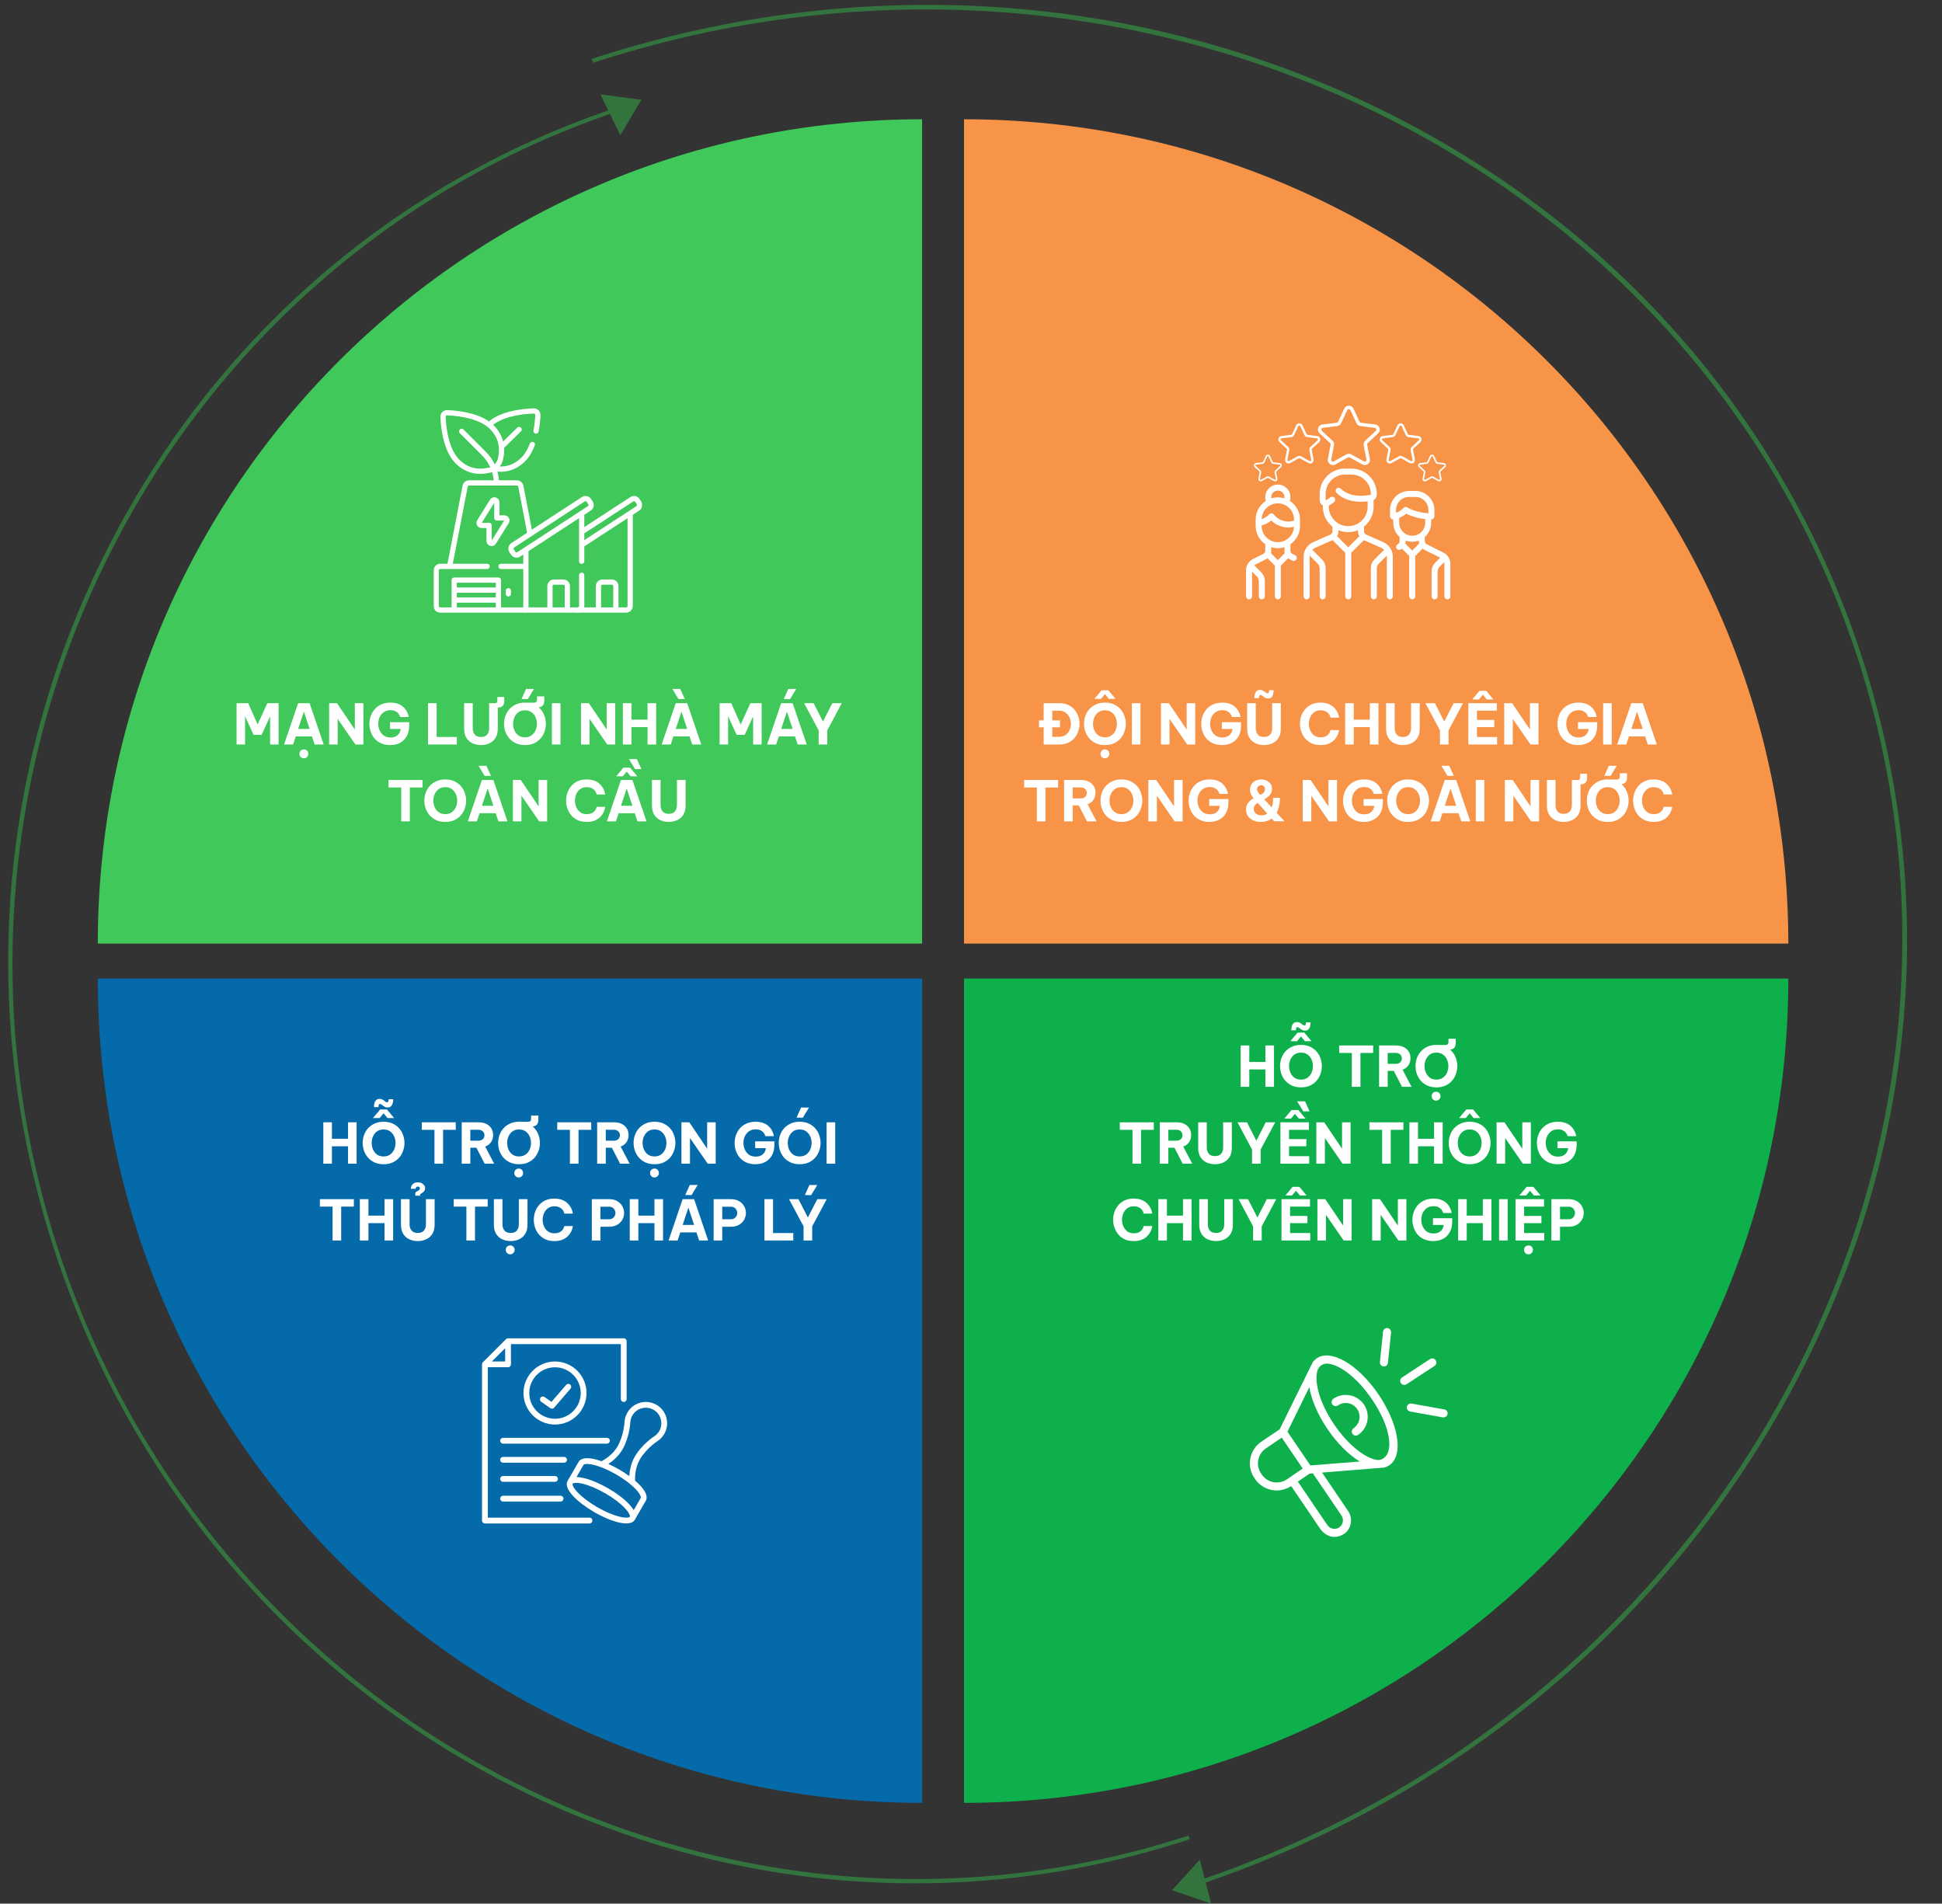 <svg xmlns="http://www.w3.org/2000/svg" width="556" height="545" viewBox="0 0 556 545" fill="none"><rect x="0" y="0" width="556" height="545" fill="#333333" stroke="none"/><path d="M28 280.149C28 410.494 133.655 516.149 264 516.149V280.149H28Z" fill="#046AAA"></path><path d="M264 34.149C133.655 34.149 28 139.805 28 270.149H264V34.149Z" fill="#40C85A"></path><path d="M276 516.149C406.345 516.149 512 410.494 512 280.149H276V516.149Z" fill="#0DB04B"></path><path d="M276 34.149V270.149H512C512 139.805 406.345 34.149 276 34.149Z" fill="#F79448"></path><g clip-path="url(#clip0_919_2368)"><mask id="mask0_919_2368" style="mask-type:luminance" maskUnits="userSpaceOnUse" x="124" y="116" width="60" height="61"><path d="M183.25 175.399V116.899H124.75V175.399H183.25Z" fill="white" stroke="white" stroke-width="1.5"></path></mask><g mask="url(#mask0_919_2368)"><path d="M141.451 134.164C144.422 134.659 147.286 134.006 149.758 131.581C150.913 130.448 151.774 128.922 152.408 127.247" stroke="white" stroke-width="1.5" stroke-miterlimit="10" stroke-linecap="round" stroke-linejoin="round"></path><path d="M153.466 123.404C153.771 121.809 153.932 120.236 153.998 118.863C154.031 118.18 153.498 117.637 152.815 117.657C148.832 117.772 143.154 118.65 140.09 121.584" stroke="white" stroke-width="1.5" stroke-miterlimit="10" stroke-linecap="round" stroke-linejoin="round"></path><path d="M148.621 122.954L143.598 127.883" stroke="white" stroke-width="1.5" stroke-miterlimit="10" stroke-linecap="round" stroke-linejoin="round"></path><path d="M126.845 119.358C126.818 118.675 127.357 118.137 128.039 118.163C132.052 118.317 137.779 119.264 140.797 122.282C143.472 124.956 144.037 128.12 143.302 131.391C142.942 132.997 141.678 134.261 140.072 134.621C136.802 135.355 133.638 134.791 130.963 132.116C127.945 129.098 126.999 123.371 126.845 119.358Z" stroke="white" stroke-width="1.5" stroke-miterlimit="10" stroke-linecap="round" stroke-linejoin="round"></path><path d="M132.184 123.501L138.581 129.898C140.787 132.104 142.054 135.073 142.126 138.185" stroke="white" stroke-width="1.5" stroke-miterlimit="10" stroke-linecap="round" stroke-linejoin="round"></path><path d="M151.743 152.823L149.11 139.202C149.003 138.651 148.521 138.252 147.959 138.252H134.318C133.756 138.252 133.274 138.651 133.167 139.202L128.76 161.999" stroke="white" stroke-width="1.5" stroke-miterlimit="10" stroke-linecap="round" stroke-linejoin="round"></path><path d="M150.466 162.149H143.453" stroke="white" stroke-width="1.5" stroke-miterlimit="10" stroke-linecap="round" stroke-linejoin="round"></path><path d="M142.93 174.643H150.465" stroke="white" stroke-width="1.5" stroke-miterlimit="10" stroke-linecap="round" stroke-linejoin="round"></path><path d="M139.469 162.15H126.051C125.404 162.15 124.879 162.675 124.879 163.322V173.471C124.879 174.118 125.404 174.643 126.051 174.643H129.897" stroke="white" stroke-width="1.5" stroke-miterlimit="10" stroke-linecap="round" stroke-linejoin="round"></path><path d="M171.142 174.643H165.156" stroke="white" stroke-width="1.5" stroke-miterlimit="10" stroke-linecap="round" stroke-linejoin="round"></path><path d="M180.422 147.209V173.471C180.422 174.118 179.897 174.643 179.25 174.643H176.666" stroke="white" stroke-width="1.5" stroke-miterlimit="10" stroke-linecap="round" stroke-linejoin="round"></path><path d="M166.645 152.221L180.889 142.931C181.424 142.582 182.141 142.733 182.49 143.268L182.933 143.947C183.282 144.482 183.131 145.199 182.596 145.548L166.711 155.908" stroke="white" stroke-width="1.5" stroke-miterlimit="10" stroke-linecap="round" stroke-linejoin="round"></path><path d="M176.322 174.643H171.346V167.801C171.346 167.162 171.864 166.644 172.503 166.644H175.164C175.804 166.644 176.322 167.162 176.322 167.801V174.643Z" stroke="white" stroke-width="1.5" stroke-miterlimit="10" stroke-linecap="round" stroke-linejoin="round"></path><path d="M162.594 174.643H165.366C166.013 174.643 166.538 174.118 166.538 173.471V164.665" stroke="white" stroke-width="1.5" stroke-miterlimit="10" stroke-linecap="round" stroke-linejoin="round"></path><path d="M150.568 157.507V174.643H157.245" stroke="white" stroke-width="1.5" stroke-miterlimit="10" stroke-linecap="round" stroke-linejoin="round"></path><path d="M166.537 160.681V147.092" stroke="white" stroke-width="1.5" stroke-miterlimit="10" stroke-linecap="round" stroke-linejoin="round"></path><path d="M146.924 158.375L146.481 157.697C146.132 157.161 146.283 156.444 146.818 156.095L167.004 142.931C167.539 142.582 168.256 142.733 168.605 143.268L169.048 143.946C169.397 144.482 169.246 145.199 168.711 145.548L148.525 158.712C147.99 159.061 147.273 158.911 146.924 158.375Z" stroke="white" stroke-width="1.5" stroke-miterlimit="10" stroke-linecap="round" stroke-linejoin="round"></path><path d="M162.435 174.643H157.459V167.801C157.459 167.162 157.977 166.644 158.616 166.644H161.278C161.917 166.644 162.435 167.162 162.435 167.801V174.643Z" stroke="white" stroke-width="1.5" stroke-miterlimit="10" stroke-linecap="round" stroke-linejoin="round"></path><path d="M142.699 174.643H130.047V166.084H142.699V174.643Z" stroke="white" stroke-width="1.5" stroke-miterlimit="10" stroke-linecap="round" stroke-linejoin="round"></path><path d="M130.283 168.937H142.584" stroke="white" stroke-width="1.5" stroke-miterlimit="10" stroke-linecap="round" stroke-linejoin="round"></path><path d="M142.584 171.791H130.283" stroke="white" stroke-width="1.5" stroke-miterlimit="10" stroke-linecap="round" stroke-linejoin="round"></path><path d="M140.933 143.446L137.263 149.33C136.967 149.804 137.309 150.419 137.868 150.419H140.027V154.878C140.027 155.594 140.965 155.863 141.344 155.255L145.013 149.371C145.309 148.897 144.968 148.282 144.409 148.282H142.249V143.823C142.249 143.107 141.312 142.838 140.933 143.446Z" stroke="white" stroke-width="1.5" stroke-miterlimit="10" stroke-linecap="round" stroke-linejoin="round"></path><path d="M145.547 169.118V170.012" stroke="white" stroke-width="1.5" stroke-miterlimit="10" stroke-linecap="round" stroke-linejoin="round"></path></g></g><path d="M67.729 213.149V201.309H71.057L73.761 207.405L76.545 201.309H79.761V213.149H77.329V205.085L74.897 210.381H72.609L70.161 205.053V213.149H67.729ZM81.324 213.149L85.356 201.309H88.636L92.668 213.149H90.076L89.308 210.829H84.684L83.916 213.149H81.324ZM85.356 208.685H88.636L87.004 203.741L85.356 208.685ZM87.004 217.101C86.63 217.101 86.321 216.973 86.076 216.717C85.841 216.472 85.724 216.173 85.724 215.821C85.724 215.469 85.841 215.171 86.076 214.925C86.321 214.68 86.63 214.557 87.004 214.557C87.366 214.557 87.665 214.68 87.9 214.925C88.145 215.171 88.268 215.469 88.268 215.821C88.268 216.173 88.145 216.472 87.9 216.717C87.665 216.973 87.366 217.101 87.004 217.101ZM94.229 213.149V201.309H96.485L101.589 208.861V201.309H104.037V213.149H101.749L96.677 205.805V213.149H94.229ZM111.717 213.309C110.725 213.309 109.856 213.139 109.109 212.797C108.362 212.456 107.738 211.997 107.237 211.421C106.746 210.835 106.378 210.184 106.133 209.469C105.888 208.744 105.765 208.003 105.765 207.245C105.765 206.488 105.888 205.747 106.133 205.021C106.389 204.296 106.762 203.645 107.253 203.069C107.754 202.483 108.384 202.019 109.141 201.677C109.898 201.325 110.784 201.149 111.797 201.149C112.586 201.149 113.264 201.251 113.829 201.453C114.405 201.645 114.885 201.901 115.269 202.221C115.653 202.531 115.957 202.861 116.181 203.213C116.416 203.565 116.592 203.901 116.709 204.221C116.837 204.531 116.917 204.787 116.949 204.989C116.992 205.181 117.013 205.277 117.013 205.277H114.565C114.565 205.277 114.533 205.181 114.469 204.989C114.405 204.797 114.277 204.573 114.085 204.317C113.893 204.051 113.61 203.821 113.237 203.629C112.874 203.427 112.394 203.325 111.797 203.325C111.018 203.325 110.368 203.517 109.845 203.901C109.333 204.275 108.944 204.76 108.677 205.357C108.421 205.944 108.293 206.557 108.293 207.197C108.293 207.859 108.426 208.493 108.693 209.101C108.96 209.699 109.349 210.189 109.861 210.573C110.384 210.947 111.034 211.133 111.813 211.133C112.666 211.133 113.338 210.915 113.829 210.477C114.33 210.04 114.629 209.448 114.725 208.701H111.653V206.765H117.157V207.677C117.157 208.915 116.917 209.955 116.437 210.797C115.968 211.629 115.322 212.259 114.501 212.685C113.69 213.101 112.762 213.309 111.717 213.309ZM122.541 213.149V201.309H125.005V211.005H130.797V213.149H122.541ZM137.702 213.309C136.838 213.309 136.038 213.144 135.302 212.813C134.577 212.483 133.99 211.971 133.542 211.277C133.105 210.584 132.886 209.683 132.886 208.573V201.309H135.35V208.573C135.35 209.256 135.542 209.832 135.926 210.301C136.31 210.76 136.902 210.989 137.702 210.989C138.502 210.989 139.089 210.76 139.462 210.301C139.846 209.832 140.038 209.256 140.038 208.573V201.309H141.75C142.177 201.309 142.39 201.096 142.39 200.669V199.533H144.374V200.749C144.374 201.304 144.225 201.747 143.926 202.077C143.628 202.397 143.185 202.557 142.598 202.557H142.518V208.573C142.518 209.683 142.294 210.584 141.846 211.277C141.409 211.971 140.822 212.483 140.086 212.813C139.35 213.144 138.556 213.309 137.702 213.309ZM151.112 200.141L149.32 200.125L150.6 197.245H152.872L151.112 200.141ZM150.296 213.309C149.315 213.309 148.451 213.139 147.704 212.797C146.957 212.445 146.328 211.981 145.816 211.405C145.315 210.819 144.936 210.163 144.68 209.437C144.435 208.712 144.312 207.971 144.312 207.213C144.312 206.456 144.435 205.72 144.68 205.005C144.936 204.28 145.315 203.629 145.816 203.053C146.328 202.477 146.957 202.019 147.704 201.677C148.451 201.325 149.315 201.149 150.296 201.149C150.424 201.149 150.552 201.155 150.68 201.165H152.904C153.469 201.165 153.752 200.877 153.752 200.301V199.373H155.832V200.525C155.832 201.123 155.704 201.587 155.448 201.917C155.192 202.248 154.781 202.44 154.216 202.493C154.899 203.08 155.411 203.795 155.752 204.637C156.104 205.469 156.28 206.328 156.28 207.213C156.28 207.971 156.152 208.712 155.896 209.437C155.651 210.163 155.277 210.819 154.776 211.405C154.275 211.981 153.651 212.445 152.904 212.797C152.157 213.139 151.288 213.309 150.296 213.309ZM150.296 211.085C151.043 211.085 151.672 210.899 152.184 210.525C152.696 210.152 153.08 209.672 153.336 209.085C153.592 208.488 153.72 207.864 153.72 207.213C153.72 206.563 153.592 205.944 153.336 205.357C153.08 204.771 152.696 204.291 152.184 203.917C151.672 203.544 151.043 203.357 150.296 203.357C149.549 203.357 148.92 203.544 148.408 203.917C147.907 204.291 147.528 204.771 147.272 205.357C147.016 205.944 146.888 206.563 146.888 207.213C146.888 207.864 147.016 208.488 147.272 209.085C147.528 209.672 147.907 210.152 148.408 210.525C148.92 210.899 149.549 211.085 150.296 211.085ZM158.01 213.149V201.309H160.474V213.149H158.01ZM166.338 213.149V201.309H168.594L173.698 208.861V201.309H176.146V213.149H173.858L168.786 205.805V213.149H166.338ZM178.322 213.149V201.309H180.786V206.029H185.394V201.309H187.858V213.149H185.394V208.173H180.786V213.149H178.322ZM194.249 200.141L192.505 197.245H194.761L196.057 200.125L194.249 200.141ZM189.433 213.149L193.465 201.309H196.745L200.777 213.149H198.185L197.417 210.829H192.793L192.025 213.149H189.433ZM193.465 208.685H196.745L195.113 203.741L193.465 208.685ZM206.026 213.149V201.309H209.354L212.058 207.405L214.842 201.309H218.058V213.149H215.626V205.085L213.194 210.381H210.906L208.458 205.053V213.149H206.026ZM226.213 200.141L224.405 200.125L225.701 197.245H227.957L226.213 200.141ZM219.621 213.149L223.653 201.309H226.933L230.965 213.149H228.373L227.605 210.829H222.981L222.213 213.149H219.621ZM223.653 208.685H226.933L225.301 203.741L223.653 208.685ZM234.387 213.149V209.101L230.227 201.309H232.931L235.619 206.573L238.307 201.309H241.011L236.851 209.101V213.149H234.387ZM114.873 235.149V225.453H111.241V223.309H120.969V225.453H117.337V235.149H114.873ZM127.476 235.309C126.494 235.309 125.63 235.139 124.884 234.797C124.137 234.445 123.508 233.981 122.996 233.405C122.494 232.819 122.116 232.163 121.86 231.437C121.614 230.712 121.492 229.971 121.492 229.213C121.492 228.456 121.614 227.72 121.86 227.005C122.116 226.28 122.494 225.629 122.996 225.053C123.508 224.477 124.137 224.019 124.884 223.677C125.63 223.325 126.494 223.149 127.476 223.149C128.468 223.149 129.337 223.325 130.084 223.677C130.83 224.019 131.454 224.477 131.956 225.053C132.457 225.629 132.83 226.28 133.076 227.005C133.332 227.72 133.46 228.456 133.46 229.213C133.46 229.971 133.332 230.712 133.076 231.437C132.83 232.163 132.457 232.819 131.956 233.405C131.454 233.981 130.83 234.445 130.084 234.797C129.337 235.139 128.468 235.309 127.476 235.309ZM127.476 233.085C128.222 233.085 128.852 232.899 129.364 232.525C129.876 232.152 130.26 231.672 130.516 231.085C130.772 230.488 130.9 229.864 130.9 229.213C130.9 228.563 130.772 227.944 130.516 227.357C130.26 226.771 129.876 226.291 129.364 225.917C128.852 225.544 128.222 225.357 127.476 225.357C126.729 225.357 126.1 225.544 125.588 225.917C125.086 226.291 124.708 226.771 124.452 227.357C124.196 227.944 124.068 228.563 124.068 229.213C124.068 229.864 124.196 230.488 124.452 231.085C124.708 231.672 125.086 232.152 125.588 232.525C126.1 232.899 126.729 233.085 127.476 233.085ZM138.757 222.141L137.013 219.245H139.269L140.565 222.125L138.757 222.141ZM133.941 235.149L137.973 223.309H141.253L145.285 235.149H142.693L141.925 232.829H137.301L136.533 235.149H133.941ZM137.973 230.685H141.253L139.621 225.741L137.973 230.685ZM146.846 235.149V223.309H149.102L154.206 230.861V223.309H156.654V235.149H154.366L149.294 227.805V235.149H146.846ZM167.942 235.309C166.96 235.309 166.102 235.139 165.366 234.797C164.64 234.445 164.032 233.981 163.542 233.405C163.051 232.819 162.683 232.163 162.438 231.437C162.192 230.712 162.07 229.971 162.07 229.213C162.07 228.467 162.192 227.731 162.438 227.005C162.683 226.28 163.051 225.629 163.542 225.053C164.032 224.467 164.64 224.003 165.366 223.661C166.102 223.32 166.96 223.149 167.942 223.149C168.763 223.149 169.462 223.256 170.038 223.469C170.624 223.672 171.11 223.939 171.494 224.269C171.888 224.589 172.203 224.936 172.438 225.309C172.683 225.672 172.864 226.019 172.982 226.349C173.099 226.669 173.174 226.936 173.206 227.149C173.248 227.352 173.27 227.453 173.27 227.453H170.822C170.822 227.453 170.8 227.384 170.758 227.245C170.726 227.096 170.656 226.92 170.55 226.717C170.443 226.504 170.283 226.296 170.07 226.093C169.867 225.891 169.59 225.72 169.238 225.581C168.896 225.432 168.47 225.357 167.958 225.357C167.222 225.357 166.603 225.549 166.102 225.933C165.611 226.307 165.238 226.787 164.982 227.373C164.736 227.96 164.614 228.573 164.614 229.213C164.614 229.853 164.736 230.472 164.982 231.069C165.238 231.656 165.611 232.141 166.102 232.525C166.603 232.899 167.222 233.085 167.958 233.085C168.47 233.085 168.896 233.016 169.238 232.877C169.59 232.739 169.867 232.568 170.07 232.365C170.283 232.152 170.443 231.944 170.55 231.741C170.656 231.528 170.726 231.352 170.758 231.213C170.8 231.075 170.822 231.005 170.822 231.005H173.27C173.27 231.005 173.248 231.112 173.206 231.325C173.174 231.528 173.099 231.795 172.982 232.125C172.864 232.445 172.683 232.792 172.438 233.165C172.203 233.528 171.888 233.875 171.494 234.205C171.11 234.525 170.624 234.792 170.038 235.005C169.462 235.208 168.763 235.309 167.942 235.309ZM181.833 220.189L180.073 217.309H182.345L183.625 220.173L181.833 220.189ZM176.409 222.253L178.473 219.789H180.409L182.473 222.253H180.569L179.433 220.893L178.313 222.253H176.409ZM173.753 235.149L177.785 223.309H181.065L185.097 235.149H182.505L181.737 232.829H177.113L176.345 235.149H173.753ZM177.785 230.685H181.065L179.433 225.741L177.785 230.685ZM191.474 235.309C190.61 235.309 189.81 235.144 189.074 234.813C188.349 234.483 187.762 233.971 187.314 233.277C186.877 232.584 186.658 231.683 186.658 230.573V223.309H189.122V230.573C189.122 231.256 189.314 231.832 189.698 232.301C190.082 232.76 190.674 232.989 191.474 232.989C192.274 232.989 192.861 232.76 193.234 232.301C193.618 231.832 193.81 231.256 193.81 230.573V223.309H196.29V230.573C196.29 231.683 196.066 232.584 195.618 233.277C195.181 233.971 194.594 234.483 193.858 234.813C193.122 235.144 192.328 235.309 191.474 235.309Z" fill="white"></path><path d="M92.565 333.149V321.309H95.029V326.029H99.637V321.309H102.101V333.149H99.637V328.173H95.029V333.149H92.565ZM110.971 317.053C110.683 317.053 110.433 317.005 110.219 316.909C110.017 316.803 109.835 316.685 109.675 316.557C109.515 316.429 109.366 316.317 109.227 316.221C109.099 316.115 108.961 316.061 108.811 316.061C108.641 316.061 108.523 316.141 108.459 316.301C108.395 316.461 108.363 316.68 108.363 316.957H107.067C107.067 316.605 107.105 316.248 107.179 315.885C107.265 315.523 107.425 315.219 107.659 314.973C107.894 314.728 108.23 314.605 108.667 314.605C108.966 314.605 109.217 314.659 109.419 314.765C109.633 314.861 109.819 314.973 109.979 315.101C110.139 315.229 110.283 315.341 110.411 315.437C110.55 315.533 110.689 315.581 110.827 315.581C111.126 315.581 111.275 315.288 111.275 314.701H112.571C112.571 315.053 112.529 315.411 112.443 315.773C112.358 316.136 112.198 316.44 111.963 316.685C111.739 316.931 111.409 317.053 110.971 317.053ZM106.779 320.093L108.843 317.629H110.779L112.843 320.093H110.939L109.819 318.733L108.683 320.093H106.779ZM109.819 333.309C108.838 333.309 107.974 333.139 107.227 332.797C106.481 332.445 105.851 331.981 105.339 331.405C104.838 330.819 104.459 330.163 104.203 329.437C103.958 328.712 103.835 327.971 103.835 327.213C103.835 326.456 103.958 325.72 104.203 325.005C104.459 324.28 104.838 323.629 105.339 323.053C105.851 322.477 106.481 322.019 107.227 321.677C107.974 321.325 108.838 321.149 109.819 321.149C110.811 321.149 111.681 321.325 112.427 321.677C113.174 322.019 113.798 322.477 114.299 323.053C114.801 323.629 115.174 324.28 115.419 325.005C115.675 325.72 115.803 326.456 115.803 327.213C115.803 327.971 115.675 328.712 115.419 329.437C115.174 330.163 114.801 330.819 114.299 331.405C113.798 331.981 113.174 332.445 112.427 332.797C111.681 333.139 110.811 333.309 109.819 333.309ZM109.819 331.085C110.566 331.085 111.195 330.899 111.707 330.525C112.219 330.152 112.603 329.672 112.859 329.085C113.115 328.488 113.243 327.864 113.243 327.213C113.243 326.563 113.115 325.944 112.859 325.357C112.603 324.771 112.219 324.291 111.707 323.917C111.195 323.544 110.566 323.357 109.819 323.357C109.073 323.357 108.443 323.544 107.931 323.917C107.43 324.291 107.051 324.771 106.795 325.357C106.539 325.944 106.411 326.563 106.411 327.213C106.411 327.864 106.539 328.488 106.795 329.085C107.051 329.672 107.43 330.152 107.931 330.525C108.443 330.899 109.073 331.085 109.819 331.085ZM124.389 333.149V323.453H120.757V321.309H130.485V323.453H126.853V333.149H124.389ZM132.19 333.149V321.309H136.99C137.864 321.309 138.611 321.464 139.23 321.773C139.859 322.083 140.339 322.509 140.67 323.053C141.011 323.597 141.182 324.227 141.182 324.941C141.182 325.72 140.984 326.403 140.59 326.989C140.195 327.565 139.635 327.987 138.91 328.253L141.486 333.149H138.75L136.398 328.589H134.654V333.149H132.19ZM136.958 323.437H134.654V326.573H136.958C137.502 326.573 137.928 326.424 138.238 326.125C138.547 325.827 138.702 325.459 138.702 325.021C138.702 324.573 138.547 324.2 138.238 323.901C137.928 323.592 137.502 323.437 136.958 323.437ZM148.601 333.309C147.619 333.309 146.755 333.139 146.009 332.797C145.262 332.445 144.633 331.981 144.121 331.405C143.619 330.819 143.241 330.163 142.985 329.437C142.739 328.712 142.617 327.971 142.617 327.213C142.617 326.456 142.739 325.72 142.985 325.005C143.241 324.28 143.619 323.629 144.121 323.053C144.633 322.477 145.262 322.019 146.009 321.677C146.755 321.325 147.619 321.149 148.601 321.149C148.729 321.149 148.857 321.155 148.985 321.165H151.209C151.774 321.165 152.057 320.877 152.057 320.301V319.373H154.137V320.525C154.137 321.123 154.009 321.587 153.753 321.917C153.497 322.248 153.086 322.44 152.521 322.493C153.203 323.08 153.715 323.795 154.057 324.637C154.409 325.469 154.585 326.328 154.585 327.213C154.585 327.971 154.457 328.712 154.201 329.437C153.955 330.163 153.582 330.819 153.081 331.405C152.579 331.981 151.955 332.445 151.209 332.797C150.462 333.139 149.593 333.309 148.601 333.309ZM148.601 331.085C149.347 331.085 149.977 330.899 150.489 330.525C151.001 330.152 151.385 329.672 151.641 329.085C151.897 328.488 152.025 327.864 152.025 327.213C152.025 326.563 151.897 325.944 151.641 325.357C151.385 324.771 151.001 324.291 150.489 323.917C149.977 323.544 149.347 323.357 148.601 323.357C147.854 323.357 147.225 323.544 146.713 323.917C146.211 324.291 145.833 324.771 145.577 325.357C145.321 325.944 145.193 326.563 145.193 327.213C145.193 327.864 145.321 328.488 145.577 329.085C145.833 329.672 146.211 330.152 146.713 330.525C147.225 330.899 147.854 331.085 148.601 331.085ZM148.505 337.101C148.131 337.101 147.827 336.973 147.593 336.717C147.358 336.472 147.241 336.173 147.241 335.821C147.241 335.469 147.358 335.171 147.593 334.925C147.827 334.68 148.131 334.557 148.505 334.557C148.867 334.557 149.166 334.68 149.401 334.925C149.646 335.171 149.769 335.469 149.769 335.821C149.769 336.173 149.646 336.472 149.401 336.717C149.166 336.973 148.867 337.101 148.505 337.101ZM163.17 333.149V323.453H159.538V321.309H169.266V323.453H165.634V333.149H163.17ZM170.971 333.149V321.309H175.771C176.645 321.309 177.392 321.464 178.011 321.773C178.64 322.083 179.12 322.509 179.451 323.053C179.792 323.597 179.963 324.227 179.963 324.941C179.963 325.72 179.765 326.403 179.371 326.989C178.976 327.565 178.416 327.987 177.691 328.253L180.267 333.149H177.531L175.179 328.589H173.435V333.149H170.971ZM175.739 323.437H173.435V326.573H175.739C176.283 326.573 176.709 326.424 177.019 326.125C177.328 325.827 177.483 325.459 177.483 325.021C177.483 324.573 177.328 324.2 177.019 323.901C176.709 323.592 176.283 323.437 175.739 323.437ZM187.382 333.309C186.4 333.309 185.536 333.139 184.79 332.797C184.043 332.445 183.414 331.981 182.902 331.405C182.4 330.819 182.022 330.163 181.766 329.437C181.52 328.712 181.398 327.971 181.398 327.213C181.398 326.456 181.52 325.72 181.766 325.005C182.022 324.28 182.4 323.629 182.902 323.053C183.414 322.477 184.043 322.019 184.79 321.677C185.536 321.325 186.4 321.149 187.382 321.149C188.374 321.149 189.243 321.325 189.99 321.677C190.736 322.019 191.36 322.477 191.862 323.053C192.363 323.629 192.736 324.28 192.982 325.005C193.238 325.72 193.366 326.456 193.366 327.213C193.366 327.971 193.238 328.712 192.982 329.437C192.736 330.163 192.363 330.819 191.862 331.405C191.36 331.981 190.736 332.445 189.99 332.797C189.243 333.139 188.374 333.309 187.382 333.309ZM187.382 331.085C188.128 331.085 188.758 330.899 189.27 330.525C189.782 330.152 190.166 329.672 190.422 329.085C190.678 328.488 190.806 327.864 190.806 327.213C190.806 326.563 190.678 325.944 190.422 325.357C190.166 324.771 189.782 324.291 189.27 323.917C188.758 323.544 188.128 323.357 187.382 323.357C186.635 323.357 186.006 323.544 185.494 323.917C184.992 324.291 184.614 324.771 184.358 325.357C184.102 325.944 183.974 326.563 183.974 327.213C183.974 327.864 184.102 328.488 184.358 329.085C184.614 329.672 184.992 330.152 185.494 330.525C186.006 330.899 186.635 331.085 187.382 331.085ZM187.382 337.101C187.008 337.101 186.704 336.973 186.47 336.717C186.235 336.472 186.118 336.173 186.118 335.821C186.118 335.469 186.235 335.171 186.47 334.925C186.704 334.68 187.008 334.557 187.382 334.557C187.744 334.557 188.043 334.68 188.278 334.925C188.523 335.171 188.646 335.469 188.646 335.821C188.646 336.173 188.523 336.472 188.278 336.717C188.043 336.973 187.744 337.101 187.382 337.101ZM195.096 333.149V321.309H197.352L202.456 328.861V321.309H204.904V333.149H202.616L197.544 325.805V333.149H195.096ZM216.272 333.309C215.28 333.309 214.41 333.139 213.664 332.797C212.917 332.456 212.293 331.997 211.792 331.421C211.301 330.835 210.933 330.184 210.688 329.469C210.442 328.744 210.32 328.003 210.32 327.245C210.32 326.488 210.442 325.747 210.688 325.021C210.944 324.296 211.317 323.645 211.808 323.069C212.309 322.483 212.938 322.019 213.696 321.677C214.453 321.325 215.338 321.149 216.352 321.149C217.141 321.149 217.818 321.251 218.384 321.453C218.96 321.645 219.44 321.901 219.824 322.221C220.208 322.531 220.512 322.861 220.736 323.213C220.97 323.565 221.146 323.901 221.264 324.221C221.392 324.531 221.472 324.787 221.504 324.989C221.546 325.181 221.568 325.277 221.568 325.277H219.12C219.12 325.277 219.088 325.181 219.024 324.989C218.96 324.797 218.832 324.573 218.64 324.317C218.448 324.051 218.165 323.821 217.792 323.629C217.429 323.427 216.949 323.325 216.352 323.325C215.573 323.325 214.922 323.517 214.4 323.901C213.888 324.275 213.498 324.76 213.232 325.357C212.976 325.944 212.848 326.557 212.848 327.197C212.848 327.859 212.981 328.493 213.248 329.101C213.514 329.699 213.904 330.189 214.416 330.573C214.938 330.947 215.589 331.133 216.368 331.133C217.221 331.133 217.893 330.915 218.384 330.477C218.885 330.04 219.184 329.448 219.28 328.701H216.208V326.765H221.712V327.677C221.712 328.915 221.472 329.955 220.992 330.797C220.522 331.629 219.877 332.259 219.056 332.685C218.245 333.101 217.317 333.309 216.272 333.309ZM229.856 319.981L228.064 319.965L229.344 317.085H231.616L229.856 319.981ZM228.944 333.309C227.963 333.309 227.099 333.139 226.352 332.797C225.606 332.445 224.976 331.981 224.464 331.405C223.963 330.819 223.584 330.163 223.328 329.437C223.083 328.712 222.96 327.971 222.96 327.213C222.96 326.456 223.083 325.72 223.328 325.005C223.584 324.28 223.963 323.629 224.464 323.053C224.976 322.477 225.606 322.019 226.352 321.677C227.099 321.325 227.963 321.149 228.944 321.149C229.936 321.149 230.806 321.325 231.552 321.677C232.299 322.019 232.923 322.477 233.424 323.053C233.926 323.629 234.299 324.28 234.544 325.005C234.8 325.72 234.928 326.456 234.928 327.213C234.928 327.971 234.8 328.712 234.544 329.437C234.299 330.163 233.926 330.819 233.424 331.405C232.923 331.981 232.299 332.445 231.552 332.797C230.806 333.139 229.936 333.309 228.944 333.309ZM228.944 331.085C229.691 331.085 230.32 330.899 230.832 330.525C231.344 330.152 231.728 329.672 231.984 329.085C232.24 328.488 232.368 327.864 232.368 327.213C232.368 326.563 232.24 325.944 231.984 325.357C231.728 324.771 231.344 324.291 230.832 323.917C230.32 323.544 229.691 323.357 228.944 323.357C228.198 323.357 227.568 323.544 227.056 323.917C226.555 324.291 226.176 324.771 225.92 325.357C225.664 325.944 225.536 326.563 225.536 327.213C225.536 327.864 225.664 328.488 225.92 329.085C226.176 329.672 226.555 330.152 227.056 330.525C227.568 330.899 228.198 331.085 228.944 331.085ZM236.658 333.149V321.309H239.122V333.149H236.658ZM95.217 355.149V345.453H91.585V343.309H101.313V345.453H97.681V355.149H95.217ZM103.018 355.149V343.309H105.482V348.029H110.09V343.309H112.554V355.149H110.09V350.173H105.482V355.149H103.018ZM118.896 342.317V341.789C118.896 341.651 118.923 341.523 118.976 341.405C119.04 341.277 119.147 341.181 119.296 341.117L119.536 340.989C119.76 340.872 119.931 340.76 120.048 340.653C120.166 340.536 120.224 340.397 120.224 340.237C120.224 340.099 120.171 339.976 120.064 339.869C119.968 339.763 119.824 339.709 119.632 339.709C119.44 339.709 119.296 339.757 119.2 339.853C119.115 339.949 119.062 340.051 119.04 340.157C119.019 340.264 119.008 340.328 119.008 340.349H117.616C117.616 340.061 117.68 339.779 117.808 339.501C117.947 339.213 118.16 338.973 118.448 338.781C118.747 338.589 119.136 338.493 119.616 338.493C120.256 338.493 120.763 338.664 121.136 339.005C121.52 339.336 121.712 339.725 121.712 340.173C121.712 340.557 121.584 340.883 121.328 341.149C121.083 341.405 120.763 341.629 120.368 341.821L120.288 341.869V342.317H118.896ZM119.616 355.309C118.752 355.309 117.952 355.144 117.216 354.813C116.491 354.483 115.904 353.971 115.456 353.277C115.019 352.584 114.8 351.683 114.8 350.573V343.309H117.264V350.573C117.264 351.256 117.456 351.832 117.84 352.301C118.224 352.76 118.816 352.989 119.616 352.989C120.416 352.989 121.003 352.76 121.376 352.301C121.76 351.832 121.952 351.256 121.952 350.573V343.309H124.432V350.573C124.432 351.683 124.208 352.584 123.76 353.277C123.323 353.971 122.736 354.483 122 354.813C121.264 355.144 120.47 355.309 119.616 355.309ZM133.529 355.149V345.453H129.897V343.309H139.625V345.453H135.993V355.149H133.529ZM146.21 355.309C145.346 355.309 144.546 355.144 143.81 354.813C143.085 354.483 142.498 353.971 142.05 353.277C141.613 352.584 141.394 351.683 141.394 350.573V343.309H143.858V350.573C143.858 351.256 144.05 351.832 144.434 352.301C144.818 352.76 145.41 352.989 146.21 352.989C147.01 352.989 147.597 352.76 147.97 352.301C148.354 351.832 148.546 351.256 148.546 350.573V343.309H151.026V350.573C151.026 351.683 150.802 352.584 150.354 353.277C149.917 353.971 149.33 354.483 148.594 354.813C147.858 355.144 147.064 355.309 146.21 355.309ZM146.082 359.101C145.709 359.101 145.4 358.973 145.154 358.717C144.92 358.472 144.802 358.173 144.802 357.821C144.802 357.469 144.92 357.171 145.154 356.925C145.4 356.68 145.709 356.557 146.082 356.557C146.445 356.557 146.744 356.68 146.978 356.925C147.224 357.171 147.346 357.469 147.346 357.821C147.346 358.173 147.224 358.472 146.978 358.717C146.744 358.973 146.445 359.101 146.082 359.101ZM158.692 355.309C157.71 355.309 156.852 355.139 156.116 354.797C155.39 354.445 154.782 353.981 154.292 353.405C153.801 352.819 153.433 352.163 153.188 351.437C152.942 350.712 152.82 349.971 152.82 349.213C152.82 348.467 152.942 347.731 153.188 347.005C153.433 346.28 153.801 345.629 154.292 345.053C154.782 344.467 155.39 344.003 156.116 343.661C156.852 343.32 157.71 343.149 158.692 343.149C159.513 343.149 160.212 343.256 160.788 343.469C161.374 343.672 161.86 343.939 162.244 344.269C162.638 344.589 162.953 344.936 163.188 345.309C163.433 345.672 163.614 346.019 163.732 346.349C163.849 346.669 163.924 346.936 163.956 347.149C163.998 347.352 164.02 347.453 164.02 347.453H161.572C161.572 347.453 161.55 347.384 161.508 347.245C161.476 347.096 161.406 346.92 161.3 346.717C161.193 346.504 161.033 346.296 160.82 346.093C160.617 345.891 160.34 345.72 159.988 345.581C159.646 345.432 159.22 345.357 158.708 345.357C157.972 345.357 157.353 345.549 156.852 345.933C156.361 346.307 155.988 346.787 155.732 347.373C155.486 347.96 155.364 348.573 155.364 349.213C155.364 349.853 155.486 350.472 155.732 351.069C155.988 351.656 156.361 352.141 156.852 352.525C157.353 352.899 157.972 353.085 158.708 353.085C159.22 353.085 159.646 353.016 159.988 352.877C160.34 352.739 160.617 352.568 160.82 352.365C161.033 352.152 161.193 351.944 161.3 351.741C161.406 351.528 161.476 351.352 161.508 351.213C161.55 351.075 161.572 351.005 161.572 351.005H164.02C164.02 351.005 163.998 351.112 163.956 351.325C163.924 351.528 163.849 351.795 163.732 352.125C163.614 352.445 163.433 352.792 163.188 353.165C162.953 353.528 162.638 353.875 162.244 354.205C161.86 354.525 161.374 354.792 160.788 355.005C160.212 355.208 159.513 355.309 158.692 355.309ZM169.44 355.149V343.309H174.32C175.29 343.309 176.096 343.501 176.736 343.885C177.386 344.269 177.872 344.765 178.192 345.373C178.522 345.971 178.688 346.595 178.688 347.245C178.688 347.917 178.522 348.557 178.192 349.165C177.872 349.763 177.386 350.253 176.736 350.637C176.096 351.021 175.29 351.213 174.32 351.213H171.904V355.149H169.44ZM174.32 345.469H171.904V349.069H174.32C174.736 349.069 175.082 348.984 175.36 348.813C175.637 348.632 175.845 348.408 175.984 348.141C176.133 347.864 176.208 347.571 176.208 347.261C176.208 346.963 176.133 346.675 175.984 346.397C175.845 346.12 175.637 345.896 175.36 345.725C175.082 345.555 174.736 345.469 174.32 345.469ZM180.299 355.149V343.309H182.763V348.029H187.371V343.309H189.835V355.149H187.371V350.173H182.763V355.149H180.299ZM198.002 342.141L196.194 342.125L197.49 339.245H199.746L198.002 342.141ZM191.41 355.149L195.442 343.309H198.722L202.754 355.149H200.162L199.394 352.829H194.77L194.002 355.149H191.41ZM195.442 350.685H198.722L197.09 345.741L195.442 350.685ZM204.315 355.149V343.309H209.195C210.165 343.309 210.971 343.501 211.611 343.885C212.261 344.269 212.747 344.765 213.067 345.373C213.397 345.971 213.563 346.595 213.563 347.245C213.563 347.917 213.397 348.557 213.067 349.165C212.747 349.763 212.261 350.253 211.611 350.637C210.971 351.021 210.165 351.213 209.195 351.213H206.779V355.149H204.315ZM209.195 345.469H206.779V349.069H209.195C209.611 349.069 209.957 348.984 210.235 348.813C210.512 348.632 210.72 348.408 210.859 348.141C211.008 347.864 211.083 347.571 211.083 347.261C211.083 346.963 211.008 346.675 210.859 346.397C210.72 346.12 210.512 345.896 210.235 345.725C209.957 345.555 209.611 345.469 209.195 345.469ZM218.861 355.149V343.309H221.325V353.005H227.117V355.149H218.861ZM232.227 342.157L230.435 342.141L231.731 339.261H233.987L232.227 342.157ZM230.067 355.149V351.101L225.907 343.309H228.611L231.299 348.573L233.987 343.309H236.691L232.531 351.101V355.149H230.067Z" fill="white"></path><path d="M168.777 434.494H139.656V391.431H145.453C145.911 391.431 146.281 391.06 146.281 390.603V384.806H177.751V400.54C177.751 400.997 178.122 401.368 178.579 401.368C179.037 401.368 179.407 400.997 179.407 400.54V383.978C179.407 383.52 179.037 383.149 178.579 383.149H145.453C145.234 383.149 145.023 383.237 144.868 383.392L138.243 390.017C138.087 390.172 138 390.383 138 390.603V435.323C138 435.78 138.371 436.151 138.828 436.151H168.777C169.235 436.151 169.605 435.78 169.605 435.323C169.605 434.865 169.235 434.494 168.777 434.494ZM140.827 389.775L144.625 385.977V389.775H140.827Z" fill="white"></path><path d="M187.95 402.186C186.538 401.371 184.894 401.155 183.319 401.577C181.745 401.999 180.429 403.008 179.614 404.42C179.142 405.237 178.871 406.126 178.809 407.061C178.809 407.068 178.808 407.075 178.808 407.082C178.806 407.121 178.627 410.942 176.768 414.161C175.389 416.55 173.028 417.918 172.219 418.335C171.533 418.093 170.873 417.896 170.253 417.751C168.581 417.361 166.423 417.183 165.635 418.548L162.514 423.953C161.726 425.318 162.96 427.098 164.133 428.351C165.576 429.891 167.718 431.517 170.167 432.93C172.615 434.344 175.095 435.386 177.149 435.866C177.826 436.023 178.583 436.147 179.297 436.147C180.292 436.147 181.202 435.906 181.692 435.186C181.711 435.161 181.729 435.135 181.745 435.107L181.767 435.069L181.767 435.069L181.767 435.068L184.888 429.664C185.676 428.299 184.442 426.519 183.269 425.266C182.847 424.815 182.363 424.357 181.83 423.899C181.786 423.004 181.783 420.259 183.17 417.858C185.029 414.638 188.249 412.571 188.281 412.551C188.287 412.547 188.293 412.543 188.3 412.539C189.078 412.017 189.712 411.339 190.183 410.522C191.866 407.608 190.864 403.869 187.95 402.186ZM180.333 434.241C180.245 434.393 179.541 434.722 177.525 434.253C175.625 433.809 173.306 432.831 170.995 431.496C168.683 430.162 166.676 428.643 165.342 427.219C163.928 425.708 163.86 424.934 163.948 424.781C164.003 424.687 164.291 424.526 164.975 424.526C165.402 424.526 165.982 424.589 166.756 424.769C168.656 425.212 170.976 426.191 173.287 427.526C175.598 428.86 177.606 430.379 178.939 431.803C180.354 433.313 180.421 434.088 180.333 434.241ZM183.454 428.836L181.433 432.336C181.08 431.738 180.61 431.163 180.148 430.671C178.706 429.131 176.564 427.505 174.115 426.091C171.667 424.678 169.187 423.635 167.132 423.156C166.475 423.003 165.743 422.883 165.049 422.876L167.069 419.376C167.157 419.224 167.861 418.894 169.877 419.364C171.777 419.807 174.096 420.786 176.408 422.121C178.719 423.455 180.726 424.974 182.06 426.398C183.474 427.908 183.542 428.683 183.454 428.836L183.454 428.836ZM188.749 409.694C188.407 410.286 187.948 410.779 187.385 411.158C187.13 411.321 183.768 413.509 181.736 417.029C180.591 419.012 180.256 421.139 180.179 422.594C179.274 421.935 178.283 421.291 177.236 420.686C176.207 420.092 175.173 419.565 174.167 419.116C175.388 418.321 177.059 416.969 178.202 414.989C180.235 411.469 180.449 407.463 180.462 407.161C180.509 406.485 180.706 405.841 181.048 405.248C181.642 404.219 182.601 403.484 183.748 403.177C184.895 402.869 186.093 403.027 187.122 403.621C189.245 404.846 189.975 407.571 188.749 409.694H188.749Z" fill="white"></path><path d="M174.598 412.474C174.598 412.016 174.228 411.646 173.77 411.646H144.027C143.57 411.646 143.199 412.016 143.199 412.474C143.199 412.931 143.57 413.302 144.027 413.302H173.77C174.228 413.302 174.598 412.931 174.598 412.474Z" fill="white"></path><path d="M162.329 417.938C162.329 417.48 161.958 417.109 161.501 417.109H144.027C143.57 417.109 143.199 417.48 143.199 417.938C143.199 418.395 143.57 418.766 144.027 418.766H161.501C161.958 418.766 162.329 418.395 162.329 417.938Z" fill="white"></path><path d="M144.027 424.23H158.899C159.356 424.23 159.727 423.859 159.727 423.401C159.727 422.944 159.356 422.573 158.899 422.573H144.027C143.57 422.573 143.199 422.944 143.199 423.401C143.199 423.859 143.57 424.23 144.027 424.23Z" fill="white"></path><path d="M144.027 429.88H160.495C160.952 429.88 161.323 429.509 161.323 429.052C161.323 428.594 160.952 428.224 160.495 428.224H144.027C143.57 428.224 143.199 428.594 143.199 429.052C143.199 429.509 143.57 429.88 144.027 429.88Z" fill="white"></path><path d="M167.923 398.813C167.923 393.837 163.875 389.789 158.899 389.789C153.923 389.789 149.875 393.837 149.875 398.813C149.875 403.789 153.923 407.837 158.899 407.837C163.875 407.837 167.923 403.789 167.923 398.813ZM151.531 398.813C151.531 394.75 154.836 391.445 158.899 391.445C162.961 391.445 166.267 394.75 166.267 398.813C166.267 402.876 162.961 406.181 158.899 406.181C154.836 406.181 151.531 402.876 151.531 398.813Z" fill="white"></path><path d="M163.256 396.399C162.909 396.101 162.387 396.139 162.088 396.486L157.889 401.355L155.903 399.955C155.529 399.691 155.012 399.781 154.749 400.155C154.486 400.529 154.575 401.045 154.949 401.309L157.549 403.142C157.694 403.244 157.86 403.293 158.026 403.293C158.259 403.293 158.49 403.195 158.653 403.006L163.342 397.567C163.641 397.221 163.602 396.698 163.256 396.399Z" fill="white"></path><path d="M355.213 311.149V299.309H357.677V304.029H362.285V299.309H364.749V311.149H362.285V306.173H357.677V311.149H355.213ZM373.62 295.053C373.332 295.053 373.081 295.005 372.868 294.909C372.665 294.803 372.484 294.685 372.324 294.557C372.164 294.429 372.014 294.317 371.876 294.221C371.748 294.115 371.609 294.061 371.46 294.061C371.289 294.061 371.172 294.141 371.108 294.301C371.044 294.461 371.012 294.68 371.012 294.957H369.716C369.716 294.605 369.753 294.248 369.828 293.885C369.913 293.523 370.073 293.219 370.308 292.973C370.542 292.728 370.878 292.605 371.316 292.605C371.614 292.605 371.865 292.659 372.068 292.765C372.281 292.861 372.468 292.973 372.628 293.101C372.788 293.229 372.932 293.341 373.06 293.437C373.198 293.533 373.337 293.581 373.476 293.581C373.774 293.581 373.924 293.288 373.924 292.701H375.22C375.22 293.053 375.177 293.411 375.092 293.773C375.006 294.136 374.846 294.44 374.612 294.685C374.388 294.931 374.057 295.053 373.62 295.053ZM369.428 298.093L371.492 295.629H373.428L375.492 298.093H373.588L372.468 296.733L371.332 298.093H369.428ZM372.468 311.309C371.486 311.309 370.622 311.139 369.876 310.797C369.129 310.445 368.5 309.981 367.988 309.405C367.486 308.819 367.108 308.163 366.852 307.437C366.606 306.712 366.484 305.971 366.484 305.213C366.484 304.456 366.606 303.72 366.852 303.005C367.108 302.28 367.486 301.629 367.988 301.053C368.5 300.477 369.129 300.019 369.876 299.677C370.622 299.325 371.486 299.149 372.468 299.149C373.46 299.149 374.329 299.325 375.076 299.677C375.822 300.019 376.446 300.477 376.948 301.053C377.449 301.629 377.822 302.28 378.068 303.005C378.324 303.72 378.452 304.456 378.452 305.213C378.452 305.971 378.324 306.712 378.068 307.437C377.822 308.163 377.449 308.819 376.948 309.405C376.446 309.981 375.822 310.445 375.076 310.797C374.329 311.139 373.46 311.309 372.468 311.309ZM372.468 309.085C373.214 309.085 373.844 308.899 374.356 308.525C374.868 308.152 375.252 307.672 375.508 307.085C375.764 306.488 375.892 305.864 375.892 305.213C375.892 304.563 375.764 303.944 375.508 303.357C375.252 302.771 374.868 302.291 374.356 301.917C373.844 301.544 373.214 301.357 372.468 301.357C371.721 301.357 371.092 301.544 370.58 301.917C370.078 302.291 369.7 302.771 369.444 303.357C369.188 303.944 369.06 304.563 369.06 305.213C369.06 305.864 369.188 306.488 369.444 307.085C369.7 307.672 370.078 308.152 370.58 308.525C371.092 308.899 371.721 309.085 372.468 309.085ZM387.037 311.149V301.453H383.405V299.309H393.133V301.453H389.501V311.149H387.037ZM394.838 311.149V299.309H399.638C400.513 299.309 401.259 299.464 401.878 299.773C402.507 300.083 402.987 300.509 403.318 301.053C403.659 301.597 403.83 302.227 403.83 302.941C403.83 303.72 403.633 304.403 403.238 304.989C402.843 305.565 402.283 305.987 401.558 306.253L404.134 311.149H401.398L399.046 306.589H397.302V311.149H394.838ZM399.606 301.437H397.302V304.573H399.606C400.15 304.573 400.577 304.424 400.886 304.125C401.195 303.827 401.35 303.459 401.35 303.021C401.35 302.573 401.195 302.2 400.886 301.901C400.577 301.592 400.15 301.437 399.606 301.437ZM411.249 311.309C410.268 311.309 409.404 311.139 408.657 310.797C407.91 310.445 407.281 309.981 406.769 309.405C406.268 308.819 405.889 308.163 405.633 307.437C405.388 306.712 405.265 305.971 405.265 305.213C405.265 304.456 405.388 303.72 405.633 303.005C405.889 302.28 406.268 301.629 406.769 301.053C407.281 300.477 407.91 300.019 408.657 299.677C409.404 299.325 410.268 299.149 411.249 299.149C411.377 299.149 411.505 299.155 411.633 299.165H413.857C414.422 299.165 414.705 298.877 414.705 298.301V297.373H416.785V298.525C416.785 299.123 416.657 299.587 416.401 299.917C416.145 300.248 415.734 300.44 415.169 300.493C415.852 301.08 416.364 301.795 416.705 302.637C417.057 303.469 417.233 304.328 417.233 305.213C417.233 305.971 417.105 306.712 416.849 307.437C416.604 308.163 416.23 308.819 415.729 309.405C415.228 309.981 414.604 310.445 413.857 310.797C413.11 311.139 412.241 311.309 411.249 311.309ZM411.249 309.085C411.996 309.085 412.625 308.899 413.137 308.525C413.649 308.152 414.033 307.672 414.289 307.085C414.545 306.488 414.673 305.864 414.673 305.213C414.673 304.563 414.545 303.944 414.289 303.357C414.033 302.771 413.649 302.291 413.137 301.917C412.625 301.544 411.996 301.357 411.249 301.357C410.502 301.357 409.873 301.544 409.361 301.917C408.86 302.291 408.481 302.771 408.225 303.357C407.969 303.944 407.841 304.563 407.841 305.213C407.841 305.864 407.969 306.488 408.225 307.085C408.481 307.672 408.86 308.152 409.361 308.525C409.873 308.899 410.502 309.085 411.249 309.085ZM411.153 315.101C410.78 315.101 410.476 314.973 410.241 314.717C410.006 314.472 409.889 314.173 409.889 313.821C409.889 313.469 410.006 313.171 410.241 312.925C410.476 312.68 410.78 312.557 411.153 312.557C411.516 312.557 411.814 312.68 412.049 312.925C412.294 313.171 412.417 313.469 412.417 313.821C412.417 314.173 412.294 314.472 412.049 314.717C411.814 314.973 411.516 315.101 411.153 315.101ZM324.24 333.149V323.453H320.608V321.309H330.336V323.453H326.704V333.149H324.24ZM332.041 333.149V321.309H336.841C337.716 321.309 338.462 321.464 339.081 321.773C339.71 322.083 340.19 322.509 340.521 323.053C340.862 323.597 341.033 324.227 341.033 324.941C341.033 325.72 340.836 326.403 340.441 326.989C340.046 327.565 339.486 327.987 338.761 328.253L341.337 333.149H338.601L336.249 328.589H334.505V333.149H332.041ZM336.809 323.437H334.505V326.573H336.809C337.353 326.573 337.78 326.424 338.089 326.125C338.398 325.827 338.553 325.459 338.553 325.021C338.553 324.573 338.398 324.2 338.089 323.901C337.78 323.592 337.353 323.437 336.809 323.437ZM347.857 333.309C346.993 333.309 346.193 333.144 345.457 332.813C344.732 332.483 344.145 331.971 343.697 331.277C343.26 330.584 343.041 329.683 343.041 328.573V321.309H345.505V328.573C345.505 329.256 345.697 329.832 346.081 330.301C346.465 330.76 347.057 330.989 347.857 330.989C348.657 330.989 349.244 330.76 349.617 330.301C350.001 329.832 350.193 329.256 350.193 328.573V321.309H352.673V328.573C352.673 329.683 352.449 330.584 352.001 331.277C351.564 331.971 350.977 332.483 350.241 332.813C349.505 333.144 348.71 333.309 347.857 333.309ZM358.465 333.149V329.101L354.305 321.309H357.009L359.697 326.573L362.385 321.309H365.089L360.929 329.101V333.149H358.465ZM373.134 318.189L371.374 315.309H373.646L374.926 318.173L373.134 318.189ZM367.71 320.253L369.774 317.789H371.71L373.774 320.253H371.87L370.734 318.893L369.614 320.253H367.71ZM366.59 333.149V321.309H374.75V323.453H369.054V326.109H374.014V328.173H369.054V331.005H374.83V333.149H366.59ZM376.869 333.149V321.309H379.125L384.229 328.861V321.309H386.677V333.149H384.389L379.317 325.805V333.149H376.869ZM395.709 333.149V323.453H392.077V321.309H401.805V323.453H398.173V333.149H395.709ZM403.51 333.149V321.309H405.974V326.029H410.582V321.309H413.046V333.149H410.582V328.173H405.974V333.149H403.51ZM417.741 320.093L419.805 317.629H421.741L423.805 320.093H421.901L420.781 318.733L419.645 320.093H417.741ZM420.765 333.309C419.783 333.309 418.919 333.139 418.173 332.797C417.426 332.445 416.797 331.981 416.285 331.405C415.783 330.819 415.405 330.163 415.149 329.437C414.903 328.712 414.781 327.971 414.781 327.213C414.781 326.456 414.903 325.72 415.149 325.005C415.405 324.28 415.783 323.629 416.285 323.053C416.797 322.477 417.426 322.019 418.173 321.677C418.919 321.325 419.783 321.149 420.765 321.149C421.757 321.149 422.626 321.325 423.373 321.677C424.119 322.019 424.743 322.477 425.245 323.053C425.746 323.629 426.119 324.28 426.365 325.005C426.621 325.72 426.749 326.456 426.749 327.213C426.749 327.971 426.621 328.712 426.365 329.437C426.119 330.163 425.746 330.819 425.245 331.405C424.743 331.981 424.119 332.445 423.373 332.797C422.626 333.139 421.757 333.309 420.765 333.309ZM420.765 331.085C421.511 331.085 422.141 330.899 422.653 330.525C423.165 330.152 423.549 329.672 423.805 329.085C424.061 328.488 424.189 327.864 424.189 327.213C424.189 326.563 424.061 325.944 423.805 325.357C423.549 324.771 423.165 324.291 422.653 323.917C422.141 323.544 421.511 323.357 420.765 323.357C420.018 323.357 419.389 323.544 418.877 323.917C418.375 324.291 417.997 324.771 417.741 325.357C417.485 325.944 417.357 326.563 417.357 327.213C417.357 327.864 417.485 328.488 417.741 329.085C417.997 329.672 418.375 330.152 418.877 330.525C419.389 330.899 420.018 331.085 420.765 331.085ZM428.479 333.149V321.309H430.735L435.839 328.861V321.309H438.287V333.149H435.999L430.927 325.805V333.149H428.479ZM445.967 333.309C444.975 333.309 444.106 333.139 443.359 332.797C442.612 332.456 441.988 331.997 441.487 331.421C440.996 330.835 440.628 330.184 440.383 329.469C440.138 328.744 440.015 328.003 440.015 327.245C440.015 326.488 440.138 325.747 440.383 325.021C440.639 324.296 441.012 323.645 441.503 323.069C442.004 322.483 442.634 322.019 443.391 321.677C444.148 321.325 445.034 321.149 446.047 321.149C446.836 321.149 447.514 321.251 448.079 321.453C448.655 321.645 449.135 321.901 449.519 322.221C449.903 322.531 450.207 322.861 450.431 323.213C450.666 323.565 450.842 323.901 450.959 324.221C451.087 324.531 451.167 324.787 451.199 324.989C451.242 325.181 451.263 325.277 451.263 325.277H448.815C448.815 325.277 448.783 325.181 448.719 324.989C448.655 324.797 448.527 324.573 448.335 324.317C448.143 324.051 447.86 323.821 447.487 323.629C447.124 323.427 446.644 323.325 446.047 323.325C445.268 323.325 444.618 323.517 444.095 323.901C443.583 324.275 443.194 324.76 442.927 325.357C442.671 325.944 442.543 326.557 442.543 327.197C442.543 327.859 442.676 328.493 442.943 329.101C443.21 329.699 443.599 330.189 444.111 330.573C444.634 330.947 445.284 331.133 446.063 331.133C446.916 331.133 447.588 330.915 448.079 330.477C448.58 330.04 448.879 329.448 448.975 328.701H445.903V326.765H451.407V327.677C451.407 328.915 451.167 329.955 450.687 330.797C450.218 331.629 449.572 332.259 448.751 332.685C447.94 333.101 447.012 333.309 445.967 333.309ZM324.567 355.309C323.585 355.309 322.727 355.139 321.991 354.797C321.265 354.445 320.657 353.981 320.167 353.405C319.676 352.819 319.308 352.163 319.063 351.437C318.817 350.712 318.695 349.971 318.695 349.213C318.695 348.467 318.817 347.731 319.063 347.005C319.308 346.28 319.676 345.629 320.167 345.053C320.657 344.467 321.265 344.003 321.991 343.661C322.727 343.32 323.585 343.149 324.567 343.149C325.388 343.149 326.087 343.256 326.663 343.469C327.249 343.672 327.735 343.939 328.119 344.269C328.513 344.589 328.828 344.936 329.063 345.309C329.308 345.672 329.489 346.019 329.607 346.349C329.724 346.669 329.799 346.936 329.831 347.149C329.873 347.352 329.895 347.453 329.895 347.453H327.447C327.447 347.453 327.425 347.384 327.383 347.245C327.351 347.096 327.281 346.92 327.175 346.717C327.068 346.504 326.908 346.296 326.695 346.093C326.492 345.891 326.215 345.72 325.863 345.581C325.521 345.432 325.095 345.357 324.583 345.357C323.847 345.357 323.228 345.549 322.727 345.933C322.236 346.307 321.863 346.787 321.607 347.373C321.361 347.96 321.239 348.573 321.239 349.213C321.239 349.853 321.361 350.472 321.607 351.069C321.863 351.656 322.236 352.141 322.727 352.525C323.228 352.899 323.847 353.085 324.583 353.085C325.095 353.085 325.521 353.016 325.863 352.877C326.215 352.739 326.492 352.568 326.695 352.365C326.908 352.152 327.068 351.944 327.175 351.741C327.281 351.528 327.351 351.352 327.383 351.213C327.425 351.075 327.447 351.005 327.447 351.005H329.895C329.895 351.005 329.873 351.112 329.831 351.325C329.799 351.528 329.724 351.795 329.607 352.125C329.489 352.445 329.308 352.792 329.063 353.165C328.828 353.528 328.513 353.875 328.119 354.205C327.735 354.525 327.249 354.792 326.663 355.005C326.087 355.208 325.388 355.309 324.567 355.309ZM331.627 355.149V343.309H334.091V348.029H338.699V343.309H341.163V355.149H338.699V350.173H334.091V355.149H331.627ZM348.162 355.309C347.298 355.309 346.498 355.144 345.762 354.813C345.036 354.483 344.45 353.971 344.002 353.277C343.564 352.584 343.346 351.683 343.346 350.573V343.309H345.81V350.573C345.81 351.256 346.002 351.832 346.386 352.301C346.77 352.76 347.362 352.989 348.162 352.989C348.962 352.989 349.548 352.76 349.922 352.301C350.306 351.832 350.498 351.256 350.498 350.573V343.309H352.978V350.573C352.978 351.683 352.754 352.584 352.306 353.277C351.868 353.971 351.282 354.483 350.546 354.813C349.81 355.144 349.015 355.309 348.162 355.309ZM358.77 355.149V351.101L354.61 343.309H357.314L360.002 348.573L362.69 343.309H365.394L361.234 351.101V355.149H358.77ZM368.014 342.253L370.078 339.789H372.014L374.078 342.253H372.174L371.038 340.893L369.918 342.253H368.014ZM366.894 355.149V343.309H375.054V345.453H369.358V348.109H374.318V350.173H369.358V353.005H375.134V355.149H366.894ZM377.174 355.149V343.309H379.43L384.534 350.861V343.309H386.982V355.149H384.694L379.622 347.805V355.149H377.174ZM392.846 355.149V343.309H395.102L400.206 350.861V343.309H402.654V355.149H400.366L395.294 347.805V355.149H392.846ZM410.334 355.309C409.342 355.309 408.473 355.139 407.726 354.797C406.98 354.456 406.356 353.997 405.854 353.421C405.364 352.835 404.996 352.184 404.75 351.469C404.505 350.744 404.382 350.003 404.382 349.245C404.382 348.488 404.505 347.747 404.75 347.021C405.006 346.296 405.38 345.645 405.87 345.069C406.372 344.483 407.001 344.019 407.758 343.677C408.516 343.325 409.401 343.149 410.414 343.149C411.204 343.149 411.881 343.251 412.446 343.453C413.022 343.645 413.502 343.901 413.886 344.221C414.27 344.531 414.574 344.861 414.798 345.213C415.033 345.565 415.209 345.901 415.326 346.221C415.454 346.531 415.534 346.787 415.566 346.989C415.609 347.181 415.63 347.277 415.63 347.277H413.182C413.182 347.277 413.15 347.181 413.086 346.989C413.022 346.797 412.894 346.573 412.702 346.317C412.51 346.051 412.228 345.821 411.854 345.629C411.492 345.427 411.012 345.325 410.414 345.325C409.636 345.325 408.985 345.517 408.462 345.901C407.95 346.275 407.561 346.76 407.294 347.357C407.038 347.944 406.91 348.557 406.91 349.197C406.91 349.859 407.044 350.493 407.31 351.101C407.577 351.699 407.966 352.189 408.478 352.573C409.001 352.947 409.652 353.133 410.43 353.133C411.284 353.133 411.956 352.915 412.446 352.477C412.948 352.04 413.246 351.448 413.342 350.701H410.27V348.765H415.774V349.677C415.774 350.915 415.534 351.955 415.054 352.797C414.585 353.629 413.94 354.259 413.118 354.685C412.308 355.101 411.38 355.309 410.334 355.309ZM417.471 355.149V343.309H419.935V348.029H424.543V343.309H427.007V355.149H424.543V350.173H419.935V355.149H417.471ZM429.19 355.149V343.309H431.654V355.149H429.19ZM435.014 342.253L437.078 339.789H439.014L441.078 342.253H439.174L438.038 340.893L436.918 342.253H435.014ZM433.894 355.149V343.309H442.054V345.453H436.358V348.109H441.318V350.173H436.358V353.005H442.134V355.149H433.894ZM437.622 359.101C437.249 359.101 436.94 358.973 436.694 358.717C436.46 358.472 436.342 358.173 436.342 357.821C436.342 357.469 436.46 357.171 436.694 356.925C436.94 356.68 437.249 356.557 437.622 356.557C437.985 356.557 438.284 356.68 438.518 356.925C438.764 357.171 438.886 357.469 438.886 357.821C438.886 358.173 438.764 358.472 438.518 358.717C438.284 358.973 437.985 359.101 437.622 359.101ZM444.174 355.149V343.309H449.054C450.025 343.309 450.83 343.501 451.47 343.885C452.121 344.269 452.606 344.765 452.926 345.373C453.257 345.971 453.422 346.595 453.422 347.245C453.422 347.917 453.257 348.557 452.926 349.165C452.606 349.763 452.121 350.253 451.47 350.637C450.83 351.021 450.025 351.213 449.054 351.213H446.638V355.149H444.174ZM449.054 345.469H446.638V349.069H449.054C449.47 349.069 449.817 348.984 450.094 348.813C450.371 348.632 450.579 348.408 450.718 348.141C450.867 347.864 450.942 347.571 450.942 347.261C450.942 346.963 450.867 346.675 450.718 346.397C450.579 346.12 450.371 345.896 450.094 345.725C449.817 345.555 449.47 345.469 449.054 345.469Z" fill="white"></path><g clip-path="url(#clip1_919_2368)"><path d="M394.685 399.231C388.85 390.647 381.056 386.084 376.975 388.88C376.526 389.196 376.135 389.589 375.821 390.04C375.821 390.073 366.373 409.194 366.373 409.194L361.098 412.768C360.288 413.317 359.595 414.021 359.057 414.839C358.519 415.657 358.148 416.572 357.964 417.534C357.781 418.495 357.788 419.483 357.987 420.441C358.185 421.4 358.57 422.31 359.12 423.119L359.357 423.469C360.469 425.088 362.175 426.204 364.104 426.574C366.033 426.945 368.03 426.54 369.663 425.447L378.135 437.928C379.382 439.464 381.775 440.994 384.729 439.194C385.252 438.855 385.698 438.409 386.039 437.887C386.38 437.365 386.607 436.777 386.707 436.161C386.826 435.549 386.823 434.919 386.697 434.308C386.572 433.696 386.326 433.116 385.975 432.601L378.511 421.59C378.511 421.59 396.155 420.185 396.221 420.159C396.772 420.044 397.294 419.819 397.757 419.499C399.854 418.075 400.606 415.088 399.88 411.086C399.228 407.401 397.375 403.227 394.685 399.231ZM361.276 422.17L361.039 421.82C360.659 421.262 360.394 420.634 360.257 419.972C360.121 419.311 360.116 418.629 360.243 417.966C360.371 417.302 360.628 416.671 360.999 416.107C361.371 415.543 361.851 415.058 362.41 414.68L366.966 411.581L372.979 420.436L368.423 423.535C367.864 423.915 367.236 424.181 366.575 424.318C365.913 424.455 365.231 424.46 364.567 424.333C363.903 424.207 363.271 423.95 362.706 423.579C362.141 423.208 361.655 422.729 361.276 422.17ZM384.076 433.899C384.436 434.436 384.569 435.093 384.446 435.727C384.322 436.361 383.952 436.92 383.417 437.282C382.879 437.643 382.221 437.776 381.586 437.652C380.951 437.529 380.39 437.158 380.028 436.623L371.582 424.181L374.977 421.873L375.874 421.801L384.076 433.899ZM375.162 419.539L368.608 409.886L374.858 397.141C375.465 400.721 377.239 404.974 380.074 409.148C382.909 413.321 386.206 416.539 389.305 418.425L375.162 419.539ZM394.612 418.003C391.461 417.798 386.331 414.245 381.986 407.842C377.641 401.44 376.23 395.381 377.199 392.368C377.374 391.802 377.723 391.306 378.197 390.951C378.671 390.596 379.244 390.399 379.836 390.39C382.962 390.39 388.283 393.963 392.753 400.55C395.272 404.256 397.105 408.132 397.606 411.521C398.588 418.003 394.612 418.003 394.612 418.003Z" fill="white"></path><path d="M386.444 399.474C385.636 399.316 384.805 399.32 383.999 399.486C383.193 399.653 382.428 399.978 381.749 400.444C381.624 400.53 381.517 400.641 381.435 400.769C381.352 400.896 381.296 401.039 381.269 401.189C381.241 401.339 381.244 401.492 381.276 401.641C381.308 401.79 381.369 401.931 381.456 402.056C381.542 402.181 381.653 402.288 381.781 402.37C381.909 402.453 382.051 402.509 382.201 402.536C382.351 402.564 382.504 402.561 382.653 402.529C382.802 402.497 382.943 402.436 383.068 402.349C383.498 402.057 383.981 401.853 384.49 401.748C384.999 401.643 385.523 401.639 386.034 401.737C386.544 401.834 387.03 402.032 387.464 402.317C387.898 402.603 388.272 402.971 388.564 403.401C388.855 403.831 389.06 404.314 389.165 404.823C389.27 405.332 389.274 405.856 389.176 406.366C389.078 406.877 388.881 407.363 388.596 407.797C388.31 408.231 387.942 408.605 387.512 408.896C387.309 409.036 387.157 409.238 387.077 409.471C386.996 409.703 386.993 409.956 387.067 410.191C387.14 410.426 387.287 410.631 387.486 410.777C387.685 410.922 387.925 411 388.171 411C388.406 411.004 388.637 410.935 388.831 410.802C389.856 410.107 390.652 409.124 391.119 407.976C391.585 406.828 391.7 405.568 391.449 404.355C391.198 403.142 390.593 402.031 389.711 401.162C388.828 400.293 387.707 399.706 386.49 399.474H386.444Z" fill="white"></path><path d="M396.109 391.207H396.221C396.506 391.207 396.782 391.101 396.994 390.91C397.205 390.718 397.339 390.456 397.368 390.172L398.258 381.521C398.279 381.368 398.268 381.213 398.227 381.064C398.186 380.915 398.116 380.776 398.02 380.655C397.925 380.534 397.806 380.433 397.671 380.359C397.536 380.284 397.387 380.238 397.233 380.222C397.08 380.206 396.925 380.221 396.777 380.266C396.63 380.311 396.493 380.386 396.374 380.485C396.256 380.584 396.159 380.705 396.088 380.843C396.018 380.98 395.975 381.13 395.964 381.284L395.08 389.941C395.049 390.245 395.14 390.549 395.333 390.787C395.526 391.024 395.805 391.175 396.109 391.207Z" fill="white"></path><path d="M411.023 389.426C410.853 389.171 410.59 388.993 410.29 388.931C409.99 388.869 409.677 388.929 409.421 389.097L401.383 394.371C401.175 394.509 401.016 394.711 400.932 394.946C400.848 395.182 400.843 395.439 400.917 395.677C400.992 395.916 401.142 396.124 401.345 396.27C401.548 396.417 401.793 396.493 402.043 396.488C402.276 396.493 402.505 396.429 402.702 396.303L410.739 391.028C410.989 390.853 411.158 390.586 411.212 390.286C411.265 389.986 411.197 389.677 411.023 389.426Z" fill="white"></path><path d="M413.483 403.51L404.133 401.829C403.832 401.775 403.521 401.842 403.269 402.017C403.018 402.192 402.846 402.46 402.792 402.762C402.737 403.063 402.805 403.374 402.98 403.626C403.155 403.877 403.423 404.049 403.725 404.103L413.067 405.785H413.272C413.566 405.793 413.852 405.689 414.072 405.494C414.292 405.299 414.429 405.027 414.455 404.734C414.481 404.441 414.394 404.149 414.212 403.918C414.03 403.687 413.767 403.534 413.476 403.49L413.483 403.51Z" fill="white"></path></g><g clip-path="url(#clip2_919_2368)"><path d="M396.082 155.239L391.102 153.026C390.75 152.869 390.523 152.519 390.523 152.135V150.767C392.196 149.434 393.271 147.382 393.271 145.082V143.157C393.822 142.852 394.187 142.264 394.187 141.605V141.418C394.187 137.41 390.926 134.149 386.918 134.149H385.087C381.079 134.149 377.818 137.41 377.818 141.418V143.113C377.818 143.692 378.067 144.217 378.502 144.553C378.576 144.61 378.653 144.66 378.734 144.703V145.082C378.734 147.382 379.809 149.434 381.482 150.767V152.135C381.482 152.519 381.254 152.869 380.903 153.025L375.923 155.239C374.292 155.963 373.238 157.585 373.238 159.37V170.728C373.238 171.201 373.622 171.585 374.095 171.585C374.569 171.585 374.952 171.201 374.952 170.728V159.37C374.952 159.27 374.959 159.172 374.97 159.075L377.264 161.37C377.621 161.727 377.818 162.201 377.818 162.707V170.728C377.818 171.201 378.202 171.585 378.675 171.585C379.148 171.585 379.532 171.201 379.532 170.728V162.707C379.532 161.744 379.157 160.839 378.476 160.158L375.741 157.422C375.987 157.166 376.283 156.954 376.619 156.805L381.515 154.629L385.146 158.26V170.728C385.146 171.201 385.529 171.585 386.003 171.585C386.476 171.585 386.859 171.201 386.859 170.728V158.26L390.49 154.629L395.386 156.805C395.722 156.954 396.018 157.166 396.264 157.422L393.529 160.158C392.848 160.839 392.473 161.744 392.473 162.707V170.728C392.473 171.201 392.857 171.585 393.33 171.585C393.803 171.585 394.187 171.201 394.187 170.728V162.707C394.187 162.202 394.384 161.727 394.741 161.37L397.035 159.075C397.046 159.172 397.053 159.27 397.053 159.37V170.728C397.053 171.201 397.436 171.585 397.91 171.585C398.383 171.585 398.767 171.201 398.767 170.728V159.37C398.766 157.585 397.712 155.964 396.082 155.239ZM386.002 156.693L382.816 153.507C383.059 153.099 383.195 152.628 383.195 152.135V151.786C384.06 152.149 385.008 152.35 386.002 152.35C386.997 152.35 387.945 152.149 388.809 151.786V152.135C388.809 152.628 388.946 153.099 389.188 153.507L386.002 156.693ZM386.002 150.636C382.94 150.636 380.448 148.144 380.448 145.082V144.696C380.982 144.484 381.504 144.147 382.004 143.686C382.352 143.365 382.374 142.823 382.053 142.475C381.732 142.127 381.19 142.106 380.842 142.427C380.413 142.822 379.985 143.078 379.569 143.186C379.559 143.189 379.552 143.19 379.546 143.191C379.54 143.179 379.532 143.153 379.532 143.113V141.418C379.532 138.355 382.024 135.863 385.086 135.863H386.918C389.981 135.863 392.473 138.355 392.473 141.418V141.605C392.473 141.633 392.456 141.657 392.434 141.661C387.303 142.675 384.729 140.764 383.86 139.896C383.526 139.561 382.983 139.561 382.649 139.896C382.314 140.231 382.314 140.773 382.649 141.108C385.31 143.769 389.193 143.817 391.557 143.533V145.082C391.557 148.144 389.065 150.636 386.002 150.636Z" fill="white"></path><path d="M372.203 150.578V148.746C372.203 146.51 371.041 144.542 369.291 143.41C369.399 143.063 369.455 142.7 369.455 142.334C369.455 140.347 367.838 138.729 365.85 138.729C363.863 138.729 362.246 140.347 362.246 142.334C362.246 142.704 362.302 143.064 362.41 143.41C360.659 144.542 359.498 146.51 359.498 148.746V150.578C359.498 152.743 360.587 154.657 362.246 155.804V157.689C362.246 158.06 362.039 158.395 361.707 158.561L358.743 160.043C357.513 160.658 356.75 161.893 356.75 163.267V170.728C356.75 171.202 357.134 171.585 357.607 171.585C358.08 171.585 358.464 171.202 358.464 170.728V163.638L359.86 165.034C360.217 165.391 360.414 165.866 360.414 166.371V170.728C360.414 171.202 360.797 171.585 361.271 171.585C361.744 171.585 362.128 171.202 362.128 170.728V166.371C362.128 165.408 361.753 164.503 361.072 163.822L359.129 161.879C359.12 161.87 359.109 161.861 359.1 161.853C359.222 161.745 359.359 161.651 359.509 161.576L362.473 160.094C362.625 160.018 362.766 159.928 362.898 159.829L364.993 161.924V170.728C364.993 171.202 365.377 171.585 365.85 171.585C366.324 171.585 366.707 171.202 366.707 170.728V161.924L368.803 159.829C368.934 159.928 369.076 160.018 369.228 160.094L370.045 160.503C370.168 160.564 370.299 160.593 370.428 160.593C370.742 160.593 371.045 160.42 371.195 160.119C371.406 159.696 371.235 159.181 370.811 158.97L369.994 158.561C369.662 158.395 369.455 158.061 369.455 157.689V155.805C371.114 154.657 372.203 152.743 372.203 150.578ZM365.85 140.443C366.893 140.443 367.741 141.292 367.741 142.334C367.741 142.449 367.731 142.562 367.711 142.672C367.122 142.491 366.498 142.393 365.85 142.393C365.204 142.393 364.58 142.491 363.992 142.671C363.972 142.561 363.96 142.449 363.96 142.334C363.96 141.292 364.808 140.443 365.85 140.443ZM365.85 144.107C368.408 144.107 370.489 146.188 370.489 148.746V149.056C366.921 150.149 364.795 147.435 364.704 147.316C364.555 147.117 364.327 146.993 364.079 146.975C363.832 146.958 363.588 147.048 363.413 147.224C362.595 148.042 361.793 148.437 361.215 148.627C361.278 146.124 363.332 144.107 365.85 144.107ZM365.85 160.357L363.87 158.377C363.928 158.156 363.96 157.925 363.96 157.689V156.643C364.557 156.83 365.192 156.93 365.85 156.93C366.508 156.93 367.144 156.83 367.741 156.643V157.689C367.741 157.925 367.773 158.156 367.831 158.377L365.85 160.357ZM365.85 155.216C363.293 155.216 361.212 153.135 361.212 150.578V150.4C361.895 150.243 362.908 149.878 363.965 149.028C364.339 149.381 364.874 149.814 365.555 150.185C366.36 150.624 367.471 151.03 368.83 151.03C369.346 151.03 369.898 150.97 370.482 150.833C370.349 153.272 368.323 155.216 365.85 155.216Z" fill="white"></path><path d="M413.259 158.211L408.463 155.813C408.131 155.647 407.924 155.313 407.924 154.941V153.727C409.047 152.73 409.756 151.278 409.756 149.662V148.686C409.776 148.686 409.795 148.687 409.815 148.687C410.288 148.687 410.672 148.303 410.672 147.83V145.998C410.672 143 408.233 140.562 405.235 140.562H403.403C400.406 140.562 397.967 143 397.967 145.998V147.83C397.967 148.303 398.35 148.687 398.824 148.687C398.831 148.687 398.851 148.687 398.883 148.686V149.662C398.883 151.278 399.592 152.73 400.715 153.727V154.941C400.715 155.313 400.508 155.647 400.176 155.813C399.752 156.025 399.581 156.54 399.792 156.963C399.943 157.263 400.245 157.437 400.56 157.437C400.688 157.437 400.819 157.408 400.942 157.346C401.094 157.27 401.235 157.181 401.367 157.081L403.462 159.176V170.728C403.462 171.202 403.846 171.585 404.319 171.585C404.793 171.585 405.176 171.202 405.176 170.728V159.176L407.272 157.081C407.403 157.181 407.545 157.27 407.696 157.346L412.337 159.666L410.93 161.074C410.249 161.755 409.874 162.66 409.874 163.623V170.728C409.874 171.202 410.258 171.585 410.731 171.585C411.204 171.585 411.588 171.202 411.588 170.728V163.623C411.588 163.118 411.784 162.643 412.142 162.286L413.475 160.953C413.515 161.108 413.538 161.269 413.538 161.435V170.728C413.538 171.202 413.921 171.585 414.394 171.585C414.868 171.585 415.251 171.202 415.251 170.728V161.435C415.252 160.061 414.488 158.826 413.259 158.211ZM399.681 146.797V145.998H399.681C399.681 143.945 401.351 142.275 403.403 142.275H405.235C407.288 142.275 408.958 143.945 408.958 145.998V146.95C405.233 146.749 402.985 145.299 402.963 145.285C402.818 145.188 402.652 145.141 402.488 145.141C402.267 145.141 402.047 145.227 401.882 145.392C401.062 146.212 400.258 146.607 399.681 146.797ZM404.319 157.609L402.339 155.629C402.397 155.408 402.429 155.178 402.429 154.941V154.759C403.018 154.978 403.655 155.098 404.319 155.098C404.984 155.098 405.621 154.978 406.21 154.759V154.941C406.21 155.178 406.242 155.408 406.3 155.629L404.319 157.609ZM404.319 153.385C402.267 153.385 400.597 151.715 400.597 149.662V148.28C401.197 148.041 401.896 147.659 402.608 147.053C403.508 147.521 405.39 148.33 408.042 148.598V149.662C408.042 151.715 406.372 153.385 404.319 153.385Z" fill="white"></path><path d="M391.4 127.334C391.366 127.167 391.424 126.996 391.547 126.883L394.572 124.059C394.993 123.668 395.144 123.08 394.968 122.532C394.792 121.984 394.322 121.597 393.749 121.529L389.643 121.025C389.476 121.005 389.329 120.897 389.256 120.746L387.509 116.996C387.264 116.472 386.755 116.149 386.177 116.149C385.6 116.149 385.091 116.472 384.846 116.996L383.099 120.746C383.025 120.897 382.883 121.005 382.717 121.025L378.61 121.529C378.037 121.597 377.572 121.984 377.391 122.532C377.215 123.08 377.362 123.668 377.788 124.059L380.818 126.883C380.94 127.001 380.999 127.167 380.964 127.334L380.176 131.396C380.064 131.964 380.289 132.527 380.754 132.865C381.013 133.051 381.312 133.149 381.615 133.149C381.86 133.149 382.105 133.085 382.33 132.963L385.952 130.956C386.099 130.873 386.28 130.873 386.427 130.956L390.049 132.963C390.553 133.242 391.155 133.207 391.625 132.865C392.09 132.527 392.315 131.964 392.203 131.396L391.415 127.334H391.4ZM391.038 132.072C390.979 132.116 390.769 132.243 390.514 132.101L386.892 130.094C386.447 129.85 385.913 129.85 385.468 130.094L381.846 132.101C381.591 132.243 381.381 132.111 381.322 132.067C381.263 132.023 381.072 131.861 381.131 131.577L381.919 127.515C382.017 127.016 381.85 126.507 381.478 126.159L378.449 123.335C378.238 123.139 378.292 122.894 378.316 122.826C378.341 122.757 378.434 122.527 378.723 122.493L382.829 121.989C383.334 121.925 383.764 121.612 383.98 121.152L385.727 117.402C385.849 117.138 386.099 117.119 386.172 117.119C386.246 117.119 386.495 117.138 386.618 117.402L388.365 121.157C388.581 121.617 389.011 121.93 389.515 121.994L393.622 122.498C393.911 122.532 394.004 122.762 394.028 122.831C394.053 122.899 394.107 123.144 393.896 123.34L390.871 126.164C390.499 126.511 390.333 127.016 390.431 127.52L391.219 131.582C391.273 131.866 391.087 132.028 391.028 132.072H391.038Z" fill="white"></path><path d="M404.535 128.764C404.512 128.651 404.552 128.535 404.634 128.459L406.683 126.546C406.968 126.281 407.07 125.883 406.951 125.512C406.832 125.141 406.514 124.879 406.126 124.833L403.345 124.491C403.232 124.478 403.133 124.405 403.083 124.303L401.9 121.764C401.734 121.409 401.39 121.19 400.999 121.19C400.608 121.19 400.263 121.409 400.097 121.764L398.914 124.303C398.864 124.405 398.768 124.478 398.655 124.491L395.875 124.833C395.487 124.879 395.172 125.141 395.049 125.512C394.93 125.883 395.03 126.281 395.318 126.546L397.369 128.459C397.452 128.538 397.492 128.651 397.469 128.764L396.935 131.514C396.859 131.899 397.012 132.28 397.326 132.509C397.502 132.635 397.704 132.701 397.91 132.701C398.075 132.701 398.241 132.658 398.394 132.575L400.846 131.216C400.946 131.16 401.068 131.16 401.168 131.216L403.62 132.575C403.962 132.764 404.369 132.741 404.687 132.509C405.002 132.28 405.155 131.899 405.079 131.514L404.545 128.764H404.535ZM404.29 131.972C404.25 132.002 404.107 132.088 403.935 131.992L401.483 130.633C401.181 130.467 400.82 130.467 400.518 130.633L398.065 131.992C397.893 132.088 397.751 131.998 397.711 131.969C397.671 131.939 397.542 131.829 397.582 131.637L398.115 128.886C398.181 128.548 398.069 128.204 397.817 127.968L395.765 126.056C395.623 125.923 395.659 125.758 395.676 125.711C395.692 125.665 395.755 125.509 395.951 125.486L398.732 125.144C399.073 125.101 399.365 124.889 399.51 124.578L400.694 122.039C400.777 121.86 400.946 121.847 400.995 121.847C401.045 121.847 401.214 121.86 401.297 122.039L402.48 124.581C402.626 124.893 402.918 125.105 403.259 125.148L406.04 125.489C406.235 125.512 406.298 125.668 406.315 125.714C406.331 125.761 406.368 125.927 406.225 126.059L404.177 127.972C403.925 128.207 403.812 128.548 403.879 128.89L404.412 131.64C404.449 131.833 404.323 131.942 404.283 131.972H404.29Z" fill="white"></path><path d="M375.535 128.764C375.512 128.651 375.552 128.535 375.634 128.459L377.683 126.546C377.968 126.281 378.07 125.883 377.951 125.512C377.832 125.141 377.514 124.879 377.126 124.833L374.345 124.491C374.232 124.478 374.133 124.405 374.083 124.303L372.9 121.764C372.734 121.409 372.39 121.19 371.999 121.19C371.608 121.19 371.263 121.409 371.097 121.764L369.914 124.303C369.864 124.405 369.768 124.478 369.655 124.491L366.875 124.833C366.487 124.879 366.172 125.141 366.049 125.512C365.93 125.883 366.03 126.281 366.318 126.546L368.369 128.459C368.452 128.538 368.492 128.651 368.469 128.764L367.935 131.514C367.859 131.899 368.012 132.28 368.326 132.509C368.502 132.635 368.704 132.701 368.91 132.701C369.075 132.701 369.241 132.658 369.394 132.575L371.846 131.216C371.946 131.16 372.068 131.16 372.168 131.216L374.62 132.575C374.962 132.764 375.369 132.741 375.687 132.509C376.002 132.28 376.155 131.899 376.079 131.514L375.545 128.764H375.535ZM375.29 131.972C375.25 132.002 375.107 132.088 374.935 131.992L372.483 130.633C372.181 130.467 371.82 130.467 371.518 130.633L369.065 131.992C368.893 132.088 368.751 131.998 368.711 131.969C368.671 131.939 368.542 131.829 368.582 131.637L369.115 128.886C369.181 128.548 369.069 128.204 368.817 127.968L366.765 126.056C366.623 125.923 366.659 125.758 366.676 125.711C366.692 125.665 366.755 125.509 366.951 125.486L369.732 125.144C370.073 125.101 370.365 124.889 370.51 124.578L371.694 122.039C371.777 121.86 371.946 121.847 371.995 121.847C372.045 121.847 372.214 121.86 372.297 122.039L373.48 124.581C373.626 124.893 373.918 125.105 374.259 125.148L377.04 125.489C377.235 125.512 377.298 125.668 377.315 125.714C377.331 125.761 377.368 125.927 377.225 126.059L375.177 127.972C374.925 128.207 374.812 128.548 374.879 128.89L375.412 131.64C375.449 131.833 375.323 131.942 375.283 131.972H375.29Z" fill="white"></path><path d="M365.357 135.198C365.341 135.123 365.368 135.046 365.423 134.995L366.788 133.72C366.978 133.543 367.047 133.278 366.967 133.031C366.888 132.783 366.676 132.609 366.417 132.578L364.563 132.35C364.488 132.341 364.422 132.293 364.389 132.224L363.6 130.532C363.49 130.295 363.26 130.149 362.999 130.149C362.738 130.149 362.509 130.295 362.398 130.532L361.609 132.224C361.576 132.293 361.512 132.341 361.437 132.35L359.583 132.578C359.325 132.609 359.115 132.783 359.033 133.031C358.953 133.278 359.02 133.543 359.212 133.72L360.58 134.995C360.635 135.048 360.661 135.123 360.646 135.198L360.29 137.032C360.239 137.288 360.341 137.543 360.551 137.695C360.668 137.779 360.803 137.823 360.94 137.823C361.05 137.823 361.161 137.794 361.262 137.739L362.897 136.833C362.964 136.796 363.045 136.796 363.112 136.833L364.747 137.739C364.974 137.865 365.246 137.85 365.458 137.695C365.668 137.543 365.77 137.288 365.719 137.032L365.363 135.198H365.357ZM365.193 137.337C365.167 137.357 365.072 137.414 364.957 137.35L363.322 136.444C363.121 136.334 362.88 136.334 362.679 136.444L361.044 137.35C360.929 137.414 360.834 137.355 360.807 137.335C360.781 137.315 360.695 137.242 360.721 137.114L361.077 135.28C361.121 135.055 361.046 134.825 360.878 134.668L359.51 133.393C359.415 133.305 359.44 133.194 359.451 133.163C359.462 133.132 359.504 133.028 359.634 133.013L361.488 132.785C361.715 132.757 361.91 132.615 362.007 132.408L362.796 130.715C362.851 130.596 362.964 130.587 362.997 130.587C363.03 130.587 363.143 130.596 363.198 130.715L363.987 132.41C364.084 132.617 364.278 132.759 364.506 132.788L366.36 133.015C366.49 133.031 366.532 133.135 366.543 133.165C366.554 133.196 366.579 133.307 366.484 133.395L365.118 134.67C364.95 134.827 364.875 135.055 364.919 135.282L365.275 137.116C365.299 137.244 365.215 137.317 365.189 137.337H365.193Z" fill="white"></path><path d="M412.357 135.198C412.341 135.123 412.368 135.046 412.423 134.995L413.788 133.72C413.978 133.543 414.047 133.278 413.967 133.031C413.888 132.783 413.676 132.609 413.417 132.578L411.563 132.35C411.488 132.341 411.422 132.293 411.389 132.224L410.6 130.532C410.49 130.295 410.26 130.149 409.999 130.149C409.738 130.149 409.509 130.295 409.398 130.532L408.609 132.224C408.576 132.293 408.512 132.341 408.437 132.35L406.583 132.578C406.325 132.609 406.115 132.783 406.033 133.031C405.953 133.278 406.02 133.543 406.212 133.72L407.58 134.995C407.635 135.048 407.661 135.123 407.646 135.198L407.29 137.032C407.239 137.288 407.341 137.543 407.551 137.695C407.668 137.779 407.803 137.823 407.94 137.823C408.05 137.823 408.161 137.794 408.262 137.739L409.897 136.833C409.964 136.796 410.045 136.796 410.112 136.833L411.747 137.739C411.974 137.865 412.246 137.85 412.458 137.695C412.668 137.543 412.77 137.288 412.719 137.032L412.363 135.198H412.357ZM412.193 137.337C412.167 137.357 412.072 137.414 411.957 137.35L410.322 136.444C410.121 136.334 409.88 136.334 409.679 136.444L408.044 137.35C407.929 137.414 407.834 137.355 407.807 137.335C407.781 137.315 407.695 137.242 407.721 137.114L408.077 135.28C408.121 135.055 408.046 134.825 407.878 134.668L406.51 133.393C406.415 133.305 406.44 133.194 406.451 133.163C406.462 133.132 406.504 133.028 406.634 133.013L408.488 132.785C408.715 132.757 408.91 132.615 409.007 132.408L409.796 130.715C409.851 130.596 409.964 130.587 409.997 130.587C410.03 130.587 410.143 130.596 410.198 130.715L410.987 132.41C411.084 132.617 411.278 132.759 411.506 132.788L413.36 133.015C413.49 133.031 413.532 133.135 413.543 133.165C413.554 133.196 413.579 133.307 413.484 133.395L412.118 134.67C411.95 134.827 411.875 135.055 411.919 135.282L412.275 137.116C412.299 137.244 412.215 137.317 412.189 137.337H412.193Z" fill="white"></path></g><path d="M298.804 213.149V208.221H297.476V206.237H298.804V201.309H303.268C304.239 201.309 305.087 201.48 305.812 201.821C306.537 202.152 307.14 202.6 307.62 203.165C308.111 203.731 308.473 204.365 308.708 205.069C308.953 205.773 309.076 206.493 309.076 207.229C309.076 207.965 308.953 208.685 308.708 209.389C308.473 210.093 308.111 210.728 307.62 211.293C307.14 211.859 306.537 212.312 305.812 212.653C305.087 212.984 304.239 213.149 303.268 213.149H298.804ZM303.492 208.221H301.268V210.957H303.156C303.935 210.957 304.58 210.776 305.092 210.413C305.604 210.051 305.983 209.581 306.228 209.005C306.473 208.429 306.596 207.832 306.596 207.213C306.596 206.595 306.473 206.003 306.228 205.437C305.983 204.861 305.604 204.392 305.092 204.029C304.58 203.656 303.935 203.469 303.156 203.469H301.268V206.237H303.492V208.221ZM313.319 200.093L315.383 197.629H317.319L319.383 200.093H317.479L316.359 198.733L315.223 200.093H313.319ZM316.343 213.309C315.361 213.309 314.497 213.139 313.751 212.797C313.004 212.445 312.375 211.981 311.863 211.405C311.361 210.819 310.983 210.163 310.727 209.437C310.481 208.712 310.359 207.971 310.359 207.213C310.359 206.456 310.481 205.72 310.727 205.005C310.983 204.28 311.361 203.629 311.863 203.053C312.375 202.477 313.004 202.019 313.751 201.677C314.497 201.325 315.361 201.149 316.343 201.149C317.335 201.149 318.204 201.325 318.951 201.677C319.697 202.019 320.321 202.477 320.823 203.053C321.324 203.629 321.697 204.28 321.943 205.005C322.199 205.72 322.327 206.456 322.327 207.213C322.327 207.971 322.199 208.712 321.943 209.437C321.697 210.163 321.324 210.819 320.823 211.405C320.321 211.981 319.697 212.445 318.951 212.797C318.204 213.139 317.335 213.309 316.343 213.309ZM316.343 211.085C317.089 211.085 317.719 210.899 318.231 210.525C318.743 210.152 319.127 209.672 319.383 209.085C319.639 208.488 319.767 207.864 319.767 207.213C319.767 206.563 319.639 205.944 319.383 205.357C319.127 204.771 318.743 204.291 318.231 203.917C317.719 203.544 317.089 203.357 316.343 203.357C315.596 203.357 314.967 203.544 314.455 203.917C313.953 204.291 313.575 204.771 313.319 205.357C313.063 205.944 312.935 206.563 312.935 207.213C312.935 207.864 313.063 208.488 313.319 209.085C313.575 209.672 313.953 210.152 314.455 210.525C314.967 210.899 315.596 211.085 316.343 211.085ZM316.343 217.101C315.969 217.101 315.665 216.973 315.431 216.717C315.196 216.472 315.079 216.173 315.079 215.821C315.079 215.469 315.196 215.171 315.431 214.925C315.665 214.68 315.969 214.557 316.343 214.557C316.705 214.557 317.004 214.68 317.239 214.925C317.484 215.171 317.607 215.469 317.607 215.821C317.607 216.173 317.484 216.472 317.239 216.717C317.004 216.973 316.705 217.101 316.343 217.101ZM324.057 213.149V201.309H326.521V213.149H324.057ZM332.385 213.149V201.309H334.641L339.745 208.861V201.309H342.193V213.149H339.905L334.833 205.805V213.149H332.385ZM349.873 213.309C348.881 213.309 348.012 213.139 347.265 212.797C346.519 212.456 345.895 211.997 345.393 211.421C344.903 210.835 344.535 210.184 344.289 209.469C344.044 208.744 343.921 208.003 343.921 207.245C343.921 206.488 344.044 205.747 344.289 205.021C344.545 204.296 344.919 203.645 345.409 203.069C345.911 202.483 346.54 202.019 347.297 201.677C348.055 201.325 348.94 201.149 349.953 201.149C350.743 201.149 351.42 201.251 351.985 201.453C352.561 201.645 353.041 201.901 353.425 202.221C353.809 202.531 354.113 202.861 354.337 203.213C354.572 203.565 354.748 203.901 354.865 204.221C354.993 204.531 355.073 204.787 355.105 204.989C355.148 205.181 355.169 205.277 355.169 205.277H352.721C352.721 205.277 352.689 205.181 352.625 204.989C352.561 204.797 352.433 204.573 352.241 204.317C352.049 204.051 351.767 203.821 351.393 203.629C351.031 203.427 350.551 203.325 349.953 203.325C349.175 203.325 348.524 203.517 348.001 203.901C347.489 204.275 347.1 204.76 346.833 205.357C346.577 205.944 346.449 206.557 346.449 207.197C346.449 207.859 346.583 208.493 346.849 209.101C347.116 209.699 347.505 210.189 348.017 210.573C348.54 210.947 349.191 211.133 349.969 211.133C350.823 211.133 351.495 210.915 351.985 210.477C352.487 210.04 352.785 209.448 352.881 208.701H349.809V206.765H355.313V207.677C355.313 208.915 355.073 209.955 354.593 210.797C354.124 211.629 353.479 212.259 352.657 212.685C351.847 213.101 350.919 213.309 349.873 213.309ZM363.042 199.965C362.754 199.965 362.503 199.917 362.29 199.821C362.087 199.715 361.906 199.597 361.746 199.469C361.597 199.341 361.453 199.229 361.314 199.133C361.175 199.027 361.037 198.973 360.898 198.973C360.727 198.973 360.605 199.053 360.53 199.213C360.466 199.373 360.434 199.592 360.434 199.869H359.138C359.138 199.517 359.181 199.16 359.266 198.797C359.351 198.435 359.506 198.131 359.73 197.885C359.965 197.64 360.306 197.517 360.754 197.517C361.042 197.517 361.287 197.571 361.49 197.677C361.703 197.773 361.89 197.885 362.05 198.013C362.21 198.141 362.359 198.253 362.498 198.349C362.637 198.445 362.775 198.493 362.914 198.493C363.202 198.493 363.346 198.2 363.346 197.613H364.642C364.642 197.965 364.599 198.323 364.514 198.685C364.439 199.048 364.285 199.352 364.05 199.597C363.815 199.843 363.479 199.965 363.042 199.965ZM361.89 213.309C361.026 213.309 360.226 213.144 359.49 212.813C358.765 212.483 358.178 211.971 357.73 211.277C357.293 210.584 357.074 209.683 357.074 208.573V201.309H359.538V208.573C359.538 209.256 359.73 209.832 360.114 210.301C360.498 210.76 361.09 210.989 361.89 210.989C362.69 210.989 363.277 210.76 363.65 210.301C364.034 209.832 364.226 209.256 364.226 208.573V201.309H366.706V208.573C366.706 209.683 366.482 210.584 366.034 211.277C365.597 211.971 365.01 212.483 364.274 212.813C363.538 213.144 362.743 213.309 361.89 213.309ZM378.059 213.309C377.078 213.309 376.219 213.139 375.483 212.797C374.758 212.445 374.15 211.981 373.659 211.405C373.168 210.819 372.8 210.163 372.555 209.437C372.31 208.712 372.187 207.971 372.187 207.213C372.187 206.467 372.31 205.731 372.555 205.005C372.8 204.28 373.168 203.629 373.659 203.053C374.15 202.467 374.758 202.003 375.483 201.661C376.219 201.32 377.078 201.149 378.059 201.149C378.88 201.149 379.579 201.256 380.155 201.469C380.742 201.672 381.227 201.939 381.611 202.269C382.006 202.589 382.32 202.936 382.555 203.309C382.8 203.672 382.982 204.019 383.099 204.349C383.216 204.669 383.291 204.936 383.323 205.149C383.366 205.352 383.387 205.453 383.387 205.453H380.939C380.939 205.453 380.918 205.384 380.875 205.245C380.843 205.096 380.774 204.92 380.667 204.717C380.56 204.504 380.4 204.296 380.187 204.093C379.984 203.891 379.707 203.72 379.355 203.581C379.014 203.432 378.587 203.357 378.075 203.357C377.339 203.357 376.72 203.549 376.219 203.933C375.728 204.307 375.355 204.787 375.099 205.373C374.854 205.96 374.731 206.573 374.731 207.213C374.731 207.853 374.854 208.472 375.099 209.069C375.355 209.656 375.728 210.141 376.219 210.525C376.72 210.899 377.339 211.085 378.075 211.085C378.587 211.085 379.014 211.016 379.355 210.877C379.707 210.739 379.984 210.568 380.187 210.365C380.4 210.152 380.56 209.944 380.667 209.741C380.774 209.528 380.843 209.352 380.875 209.213C380.918 209.075 380.939 209.005 380.939 209.005H383.387C383.387 209.005 383.366 209.112 383.323 209.325C383.291 209.528 383.216 209.795 383.099 210.125C382.982 210.445 382.8 210.792 382.555 211.165C382.32 211.528 382.006 211.875 381.611 212.205C381.227 212.525 380.742 212.792 380.155 213.005C379.579 213.208 378.88 213.309 378.059 213.309ZM385.119 213.149V201.309H387.583V206.029H392.191V201.309H394.655V213.149H392.191V208.173H387.583V213.149H385.119ZM401.654 213.309C400.79 213.309 399.99 213.144 399.254 212.813C398.529 212.483 397.942 211.971 397.494 211.277C397.057 210.584 396.838 209.683 396.838 208.573V201.309H399.302V208.573C399.302 209.256 399.494 209.832 399.878 210.301C400.262 210.76 400.854 210.989 401.654 210.989C402.454 210.989 403.041 210.76 403.414 210.301C403.798 209.832 403.99 209.256 403.99 208.573V201.309H406.47V208.573C406.47 209.683 406.246 210.584 405.798 211.277C405.361 211.971 404.774 212.483 404.038 212.813C403.302 213.144 402.507 213.309 401.654 213.309ZM412.262 213.149V209.101L408.102 201.309H410.806L413.494 206.573L416.182 201.309H418.886L414.726 209.101V213.149H412.262ZM421.506 200.253L423.57 197.789H425.506L427.57 200.253H425.666L424.53 198.893L423.41 200.253H421.506ZM420.386 213.149V201.309H428.546V203.453H422.85V206.109H427.81V208.173H422.85V211.005H428.626V213.149H420.386ZM430.666 213.149V201.309H432.922L438.026 208.861V201.309H440.474V213.149H438.186L433.114 205.805V213.149H430.666ZM451.842 213.309C450.85 213.309 449.981 213.139 449.234 212.797C448.487 212.456 447.863 211.997 447.362 211.421C446.871 210.835 446.503 210.184 446.258 209.469C446.013 208.744 445.89 208.003 445.89 207.245C445.89 206.488 446.013 205.747 446.258 205.021C446.514 204.296 446.887 203.645 447.378 203.069C447.879 202.483 448.509 202.019 449.266 201.677C450.023 201.325 450.909 201.149 451.922 201.149C452.711 201.149 453.389 201.251 453.954 201.453C454.53 201.645 455.01 201.901 455.394 202.221C455.778 202.531 456.082 202.861 456.306 203.213C456.541 203.565 456.717 203.901 456.834 204.221C456.962 204.531 457.042 204.787 457.074 204.989C457.117 205.181 457.138 205.277 457.138 205.277H454.69C454.69 205.277 454.658 205.181 454.594 204.989C454.53 204.797 454.402 204.573 454.21 204.317C454.018 204.051 453.735 203.821 453.362 203.629C452.999 203.427 452.519 203.325 451.922 203.325C451.143 203.325 450.493 203.517 449.97 203.901C449.458 204.275 449.069 204.76 448.802 205.357C448.546 205.944 448.418 206.557 448.418 207.197C448.418 207.859 448.551 208.493 448.818 209.101C449.085 209.699 449.474 210.189 449.986 210.573C450.509 210.947 451.159 211.133 451.938 211.133C452.791 211.133 453.463 210.915 453.954 210.477C454.455 210.04 454.754 209.448 454.85 208.701H451.778V206.765H457.282V207.677C457.282 208.915 457.042 209.955 456.562 210.797C456.093 211.629 455.447 212.259 454.626 212.685C453.815 213.101 452.887 213.309 451.842 213.309ZM458.979 213.149V201.309H461.443V213.149H458.979ZM463.011 213.149L467.043 201.309H470.323L474.355 213.149H471.763L471.011 210.829H466.371L465.603 213.149H463.011ZM467.059 208.685H470.323L468.691 203.741L467.059 208.685ZM296.85 235.149V225.453H293.218V223.309H302.946V225.453H299.314V235.149H296.85ZM304.651 235.149V223.309H309.451C310.325 223.309 311.072 223.464 311.691 223.773C312.32 224.083 312.8 224.509 313.131 225.053C313.472 225.597 313.643 226.227 313.643 226.941C313.643 227.72 313.445 228.403 313.051 228.989C312.656 229.565 312.096 229.987 311.371 230.253L313.947 235.149H311.211L308.859 230.589H307.115V235.149H304.651ZM309.419 225.437H307.115V228.573H309.419C309.963 228.573 310.389 228.424 310.699 228.125C311.008 227.827 311.163 227.459 311.163 227.021C311.163 226.573 311.008 226.2 310.699 225.901C310.389 225.592 309.963 225.437 309.419 225.437ZM321.062 235.309C320.08 235.309 319.216 235.139 318.47 234.797C317.723 234.445 317.094 233.981 316.582 233.405C316.08 232.819 315.702 232.163 315.446 231.437C315.2 230.712 315.078 229.971 315.078 229.213C315.078 228.456 315.2 227.72 315.446 227.005C315.702 226.28 316.08 225.629 316.582 225.053C317.094 224.477 317.723 224.019 318.47 223.677C319.216 223.325 320.08 223.149 321.062 223.149C322.054 223.149 322.923 223.325 323.67 223.677C324.416 224.019 325.04 224.477 325.542 225.053C326.043 225.629 326.416 226.28 326.662 227.005C326.918 227.72 327.046 228.456 327.046 229.213C327.046 229.971 326.918 230.712 326.662 231.437C326.416 232.163 326.043 232.819 325.542 233.405C325.04 233.981 324.416 234.445 323.67 234.797C322.923 235.139 322.054 235.309 321.062 235.309ZM321.062 233.085C321.808 233.085 322.438 232.899 322.95 232.525C323.462 232.152 323.846 231.672 324.102 231.085C324.358 230.488 324.486 229.864 324.486 229.213C324.486 228.563 324.358 227.944 324.102 227.357C323.846 226.771 323.462 226.291 322.95 225.917C322.438 225.544 321.808 225.357 321.062 225.357C320.315 225.357 319.686 225.544 319.174 225.917C318.672 226.291 318.294 226.771 318.038 227.357C317.782 227.944 317.654 228.563 317.654 229.213C317.654 229.864 317.782 230.488 318.038 231.085C318.294 231.672 318.672 232.152 319.174 232.525C319.686 232.899 320.315 233.085 321.062 233.085ZM328.776 235.149V223.309H331.032L336.135 230.861V223.309H338.584V235.149H336.296L331.224 227.805V235.149H328.776ZM346.264 235.309C345.272 235.309 344.403 235.139 343.656 234.797C342.909 234.456 342.285 233.997 341.784 233.421C341.293 232.835 340.925 232.184 340.68 231.469C340.435 230.744 340.312 230.003 340.312 229.245C340.312 228.488 340.435 227.747 340.68 227.021C340.936 226.296 341.309 225.645 341.8 225.069C342.301 224.483 342.931 224.019 343.688 223.677C344.445 223.325 345.331 223.149 346.344 223.149C347.133 223.149 347.811 223.251 348.376 223.453C348.952 223.645 349.432 223.901 349.816 224.221C350.2 224.531 350.504 224.861 350.728 225.213C350.963 225.565 351.139 225.901 351.256 226.221C351.384 226.531 351.464 226.787 351.496 226.989C351.539 227.181 351.56 227.277 351.56 227.277H349.112C349.112 227.277 349.08 227.181 349.016 226.989C348.952 226.797 348.824 226.573 348.632 226.317C348.44 226.051 348.157 225.821 347.784 225.629C347.421 225.427 346.941 225.325 346.344 225.325C345.565 225.325 344.915 225.517 344.392 225.901C343.88 226.275 343.491 226.76 343.224 227.357C342.968 227.944 342.84 228.557 342.84 229.197C342.84 229.859 342.973 230.493 343.24 231.101C343.507 231.699 343.896 232.189 344.408 232.573C344.931 232.947 345.581 233.133 346.36 233.133C347.213 233.133 347.885 232.915 348.376 232.477C348.877 232.04 349.176 231.448 349.272 230.701H346.2V228.765H351.704V229.677C351.704 230.915 351.464 231.955 350.984 232.797C350.515 233.629 349.869 234.259 349.048 234.685C348.237 235.101 347.309 235.309 346.264 235.309ZM360.992 235.309C360.203 235.309 359.488 235.171 358.848 234.893C358.208 234.605 357.696 234.2 357.312 233.677C356.928 233.144 356.736 232.504 356.736 231.757C356.736 231.043 356.923 230.429 357.296 229.917C357.669 229.395 358.208 228.931 358.912 228.525C358.667 228.237 358.432 227.896 358.208 227.501C357.995 227.107 357.888 226.627 357.888 226.061C357.888 225.421 358.043 224.888 358.352 224.461C358.661 224.024 359.056 223.699 359.536 223.485C360.027 223.261 360.539 223.149 361.072 223.149C361.605 223.149 362.107 223.256 362.576 223.469C363.045 223.672 363.429 223.971 363.728 224.365C364.027 224.76 364.176 225.251 364.176 225.837C364.176 226.541 363.963 227.133 363.536 227.613C363.12 228.093 362.597 228.504 361.968 228.845L364.096 231.149C364.224 230.797 364.325 230.397 364.4 229.949C364.475 229.491 364.512 228.979 364.512 228.413H366.448C366.448 229.32 366.363 230.131 366.192 230.845C366.032 231.549 365.808 232.168 365.52 232.701L367.744 235.117H364.768L364.08 234.349C363.643 234.68 363.157 234.925 362.624 235.085C362.101 235.235 361.557 235.309 360.992 235.309ZM359.904 225.965C359.904 226.264 360 226.552 360.192 226.829C360.384 227.096 360.592 227.352 360.816 227.597C361.189 227.416 361.509 227.192 361.776 226.925C362.043 226.648 362.176 226.312 362.176 225.917C362.176 225.555 362.059 225.283 361.824 225.101C361.6 224.909 361.349 224.813 361.072 224.813C360.773 224.813 360.501 224.915 360.256 225.117C360.021 225.309 359.904 225.592 359.904 225.965ZM358.944 231.581C358.944 232.104 359.141 232.541 359.536 232.893C359.931 233.245 360.459 233.421 361.12 233.421C361.419 233.421 361.712 233.384 362 233.309C362.288 233.224 362.555 233.091 362.8 232.909L360.064 229.837C359.712 230.072 359.435 230.333 359.232 230.621C359.04 230.899 358.944 231.219 358.944 231.581ZM372.979 235.149V223.309H375.235L380.339 230.861V223.309H382.787V235.149H380.499L375.427 227.805V235.149H372.979ZM390.467 235.309C389.475 235.309 388.606 235.139 387.859 234.797C387.112 234.456 386.488 233.997 385.987 233.421C385.496 232.835 385.128 232.184 384.883 231.469C384.638 230.744 384.515 230.003 384.515 229.245C384.515 228.488 384.638 227.747 384.883 227.021C385.139 226.296 385.512 225.645 386.003 225.069C386.504 224.483 387.134 224.019 387.891 223.677C388.648 223.325 389.534 223.149 390.547 223.149C391.336 223.149 392.014 223.251 392.579 223.453C393.155 223.645 393.635 223.901 394.019 224.221C394.403 224.531 394.707 224.861 394.931 225.213C395.166 225.565 395.342 225.901 395.459 226.221C395.587 226.531 395.667 226.787 395.699 226.989C395.742 227.181 395.763 227.277 395.763 227.277H393.315C393.315 227.277 393.283 227.181 393.219 226.989C393.155 226.797 393.027 226.573 392.835 226.317C392.643 226.051 392.36 225.821 391.987 225.629C391.624 225.427 391.144 225.325 390.547 225.325C389.768 225.325 389.118 225.517 388.595 225.901C388.083 226.275 387.694 226.76 387.427 227.357C387.171 227.944 387.043 228.557 387.043 229.197C387.043 229.859 387.176 230.493 387.443 231.101C387.71 231.699 388.099 232.189 388.611 232.573C389.134 232.947 389.784 233.133 390.563 233.133C391.416 233.133 392.088 232.915 392.579 232.477C393.08 232.04 393.379 231.448 393.475 230.701H390.403V228.765H395.907V229.677C395.907 230.915 395.667 231.955 395.187 232.797C394.718 233.629 394.072 234.259 393.251 234.685C392.44 235.101 391.512 235.309 390.467 235.309ZM403.14 235.309C402.158 235.309 401.294 235.139 400.548 234.797C399.801 234.445 399.172 233.981 398.66 233.405C398.158 232.819 397.78 232.163 397.524 231.437C397.278 230.712 397.156 229.971 397.156 229.213C397.156 228.456 397.278 227.72 397.524 227.005C397.78 226.28 398.158 225.629 398.66 225.053C399.172 224.477 399.801 224.019 400.548 223.677C401.294 223.325 402.158 223.149 403.14 223.149C404.132 223.149 405.001 223.325 405.748 223.677C406.494 224.019 407.118 224.477 407.62 225.053C408.121 225.629 408.494 226.28 408.74 227.005C408.996 227.72 409.124 228.456 409.124 229.213C409.124 229.971 408.996 230.712 408.74 231.437C408.494 232.163 408.121 232.819 407.62 233.405C407.118 233.981 406.494 234.445 405.748 234.797C405.001 235.139 404.132 235.309 403.14 235.309ZM403.14 233.085C403.886 233.085 404.516 232.899 405.028 232.525C405.54 232.152 405.924 231.672 406.18 231.085C406.436 230.488 406.564 229.864 406.564 229.213C406.564 228.563 406.436 227.944 406.18 227.357C405.924 226.771 405.54 226.291 405.028 225.917C404.516 225.544 403.886 225.357 403.14 225.357C402.393 225.357 401.764 225.544 401.252 225.917C400.75 226.291 400.372 226.771 400.116 227.357C399.86 227.944 399.732 228.563 399.732 229.213C399.732 229.864 399.86 230.488 400.116 231.085C400.372 231.672 400.75 232.152 401.252 232.525C401.764 232.899 402.393 233.085 403.14 233.085ZM414.421 222.141L412.677 219.245H414.933L416.229 222.125L414.421 222.141ZM409.605 235.149L413.637 223.309H416.917L420.949 235.149H418.357L417.589 232.829H412.965L412.197 235.149H409.605ZM413.637 230.685H416.917L415.285 225.741L413.637 230.685ZM422.51 235.149V223.309H424.974V235.149H422.51ZM430.838 235.149V223.309H433.094L438.198 230.861V223.309H440.646V235.149H438.358L433.286 227.805V235.149H430.838ZM447.702 235.309C446.838 235.309 446.038 235.144 445.302 234.813C444.577 234.483 443.99 233.971 443.542 233.277C443.105 232.584 442.886 231.683 442.886 230.573V223.309H445.35V230.573C445.35 231.256 445.542 231.832 445.926 232.301C446.31 232.76 446.902 232.989 447.702 232.989C448.502 232.989 449.089 232.76 449.462 232.301C449.846 231.832 450.038 231.256 450.038 230.573V223.309H451.75C452.177 223.309 452.39 223.096 452.39 222.669V221.533H454.374V222.749C454.374 223.304 454.225 223.747 453.926 224.077C453.628 224.397 453.185 224.557 452.598 224.557H452.518V230.573C452.518 231.683 452.294 232.584 451.846 233.277C451.409 233.971 450.822 234.483 450.086 234.813C449.35 235.144 448.556 235.309 447.702 235.309ZM461.112 222.141L459.32 222.125L460.6 219.245H462.872L461.112 222.141ZM460.296 235.309C459.315 235.309 458.451 235.139 457.704 234.797C456.957 234.445 456.328 233.981 455.816 233.405C455.315 232.819 454.936 232.163 454.68 231.437C454.435 230.712 454.312 229.971 454.312 229.213C454.312 228.456 454.435 227.72 454.68 227.005C454.936 226.28 455.315 225.629 455.816 225.053C456.328 224.477 456.957 224.019 457.704 223.677C458.451 223.325 459.315 223.149 460.296 223.149C460.424 223.149 460.552 223.155 460.68 223.165H462.904C463.469 223.165 463.752 222.877 463.752 222.301V221.373H465.832V222.525C465.832 223.123 465.704 223.587 465.448 223.917C465.192 224.248 464.781 224.44 464.216 224.493C464.899 225.08 465.411 225.795 465.752 226.637C466.104 227.469 466.28 228.328 466.28 229.213C466.28 229.971 466.152 230.712 465.896 231.437C465.651 232.163 465.277 232.819 464.776 233.405C464.275 233.981 463.651 234.445 462.904 234.797C462.157 235.139 461.288 235.309 460.296 235.309ZM460.296 233.085C461.043 233.085 461.672 232.899 462.184 232.525C462.696 232.152 463.08 231.672 463.336 231.085C463.592 230.488 463.72 229.864 463.72 229.213C463.72 228.563 463.592 227.944 463.336 227.357C463.08 226.771 462.696 226.291 462.184 225.917C461.672 225.544 461.043 225.357 460.296 225.357C459.549 225.357 458.92 225.544 458.408 225.917C457.907 226.291 457.528 226.771 457.272 227.357C457.016 227.944 456.888 228.563 456.888 229.213C456.888 229.864 457.016 230.488 457.272 231.085C457.528 231.672 457.907 232.152 458.408 232.525C458.92 232.899 459.549 233.085 460.296 233.085ZM473.434 235.309C472.453 235.309 471.594 235.139 470.858 234.797C470.133 234.445 469.525 233.981 469.034 233.405C468.543 232.819 468.175 232.163 467.93 231.437C467.685 230.712 467.562 229.971 467.562 229.213C467.562 228.467 467.685 227.731 467.93 227.005C468.175 226.28 468.543 225.629 469.034 225.053C469.525 224.467 470.133 224.003 470.858 223.661C471.594 223.32 472.453 223.149 473.434 223.149C474.255 223.149 474.954 223.256 475.53 223.469C476.117 223.672 476.602 223.939 476.986 224.269C477.381 224.589 477.695 224.936 477.93 225.309C478.175 225.672 478.357 226.019 478.474 226.349C478.591 226.669 478.666 226.936 478.698 227.149C478.741 227.352 478.762 227.453 478.762 227.453H476.314C476.314 227.453 476.293 227.384 476.25 227.245C476.218 227.096 476.149 226.92 476.042 226.717C475.935 226.504 475.775 226.296 475.562 226.093C475.359 225.891 475.082 225.72 474.73 225.581C474.389 225.432 473.962 225.357 473.45 225.357C472.714 225.357 472.095 225.549 471.594 225.933C471.103 226.307 470.73 226.787 470.474 227.373C470.229 227.96 470.106 228.573 470.106 229.213C470.106 229.853 470.229 230.472 470.474 231.069C470.73 231.656 471.103 232.141 471.594 232.525C472.095 232.899 472.714 233.085 473.45 233.085C473.962 233.085 474.389 233.016 474.73 232.877C475.082 232.739 475.359 232.568 475.562 232.365C475.775 232.152 475.935 231.944 476.042 231.741C476.149 231.528 476.218 231.352 476.25 231.213C476.293 231.075 476.314 231.005 476.314 231.005H478.762C478.762 231.005 478.741 231.112 478.698 231.325C478.666 231.528 478.591 231.795 478.474 232.125C478.357 232.445 478.175 232.792 477.93 233.165C477.695 233.528 477.381 233.875 476.986 234.205C476.602 234.525 476.117 234.792 475.53 235.005C474.954 235.208 474.255 235.309 473.434 235.309Z" fill="white"></path><g opacity="0.5"><path d="M16.672 357.738C-27.865 221.464 44.835 75.007 178.739 31.244L178.391 30.179C113.244 51.47 60.441 97.306 29.693 159.231C-1.054 221.155 -6.043 291.781 15.625 358.08C37.293 424.379 83.034 478.413 144.41 510.242C205.787 542.071 275.475 547.863 340.621 526.571L340.273 525.506C206.369 569.269 61.205 494.001 16.672 357.738Z" fill="#31B44A"></path><path d="M531.792 188.213C484.81 44.458 322.425 -31.907 169.793 17.976L169.426 16.852C243.684 -7.417 322.394 -2.992 391.061 29.29C459.727 61.573 510.127 117.884 532.985 187.824C555.842 257.763 548.41 332.963 512.076 399.574C475.743 466.185 414.822 516.231 340.564 540.499L340.197 539.376C492.828 489.493 578.77 331.958 531.792 188.213Z" fill="#31B44A"></path><path d="M183.644 28.549L177.603 38.714L171.917 27.033L183.644 28.549Z" fill="#31B44A"></path><path d="M335.566 541.159L346.753 544.987L343.516 532.406L335.566 541.159Z" fill="#31B44A"></path></g><defs><clipPath id="clip0_919_2368"><rect width="60" height="60" fill="white" transform="translate(124 116.149)"></rect></clipPath><clipPath id="clip1_919_2368"><rect width="60" height="60" fill="white" transform="translate(356 380.149)"></rect></clipPath><clipPath id="clip2_919_2368"><rect width="60" height="60" fill="white" transform="translate(356 116.149)"></rect></clipPath></defs></svg>